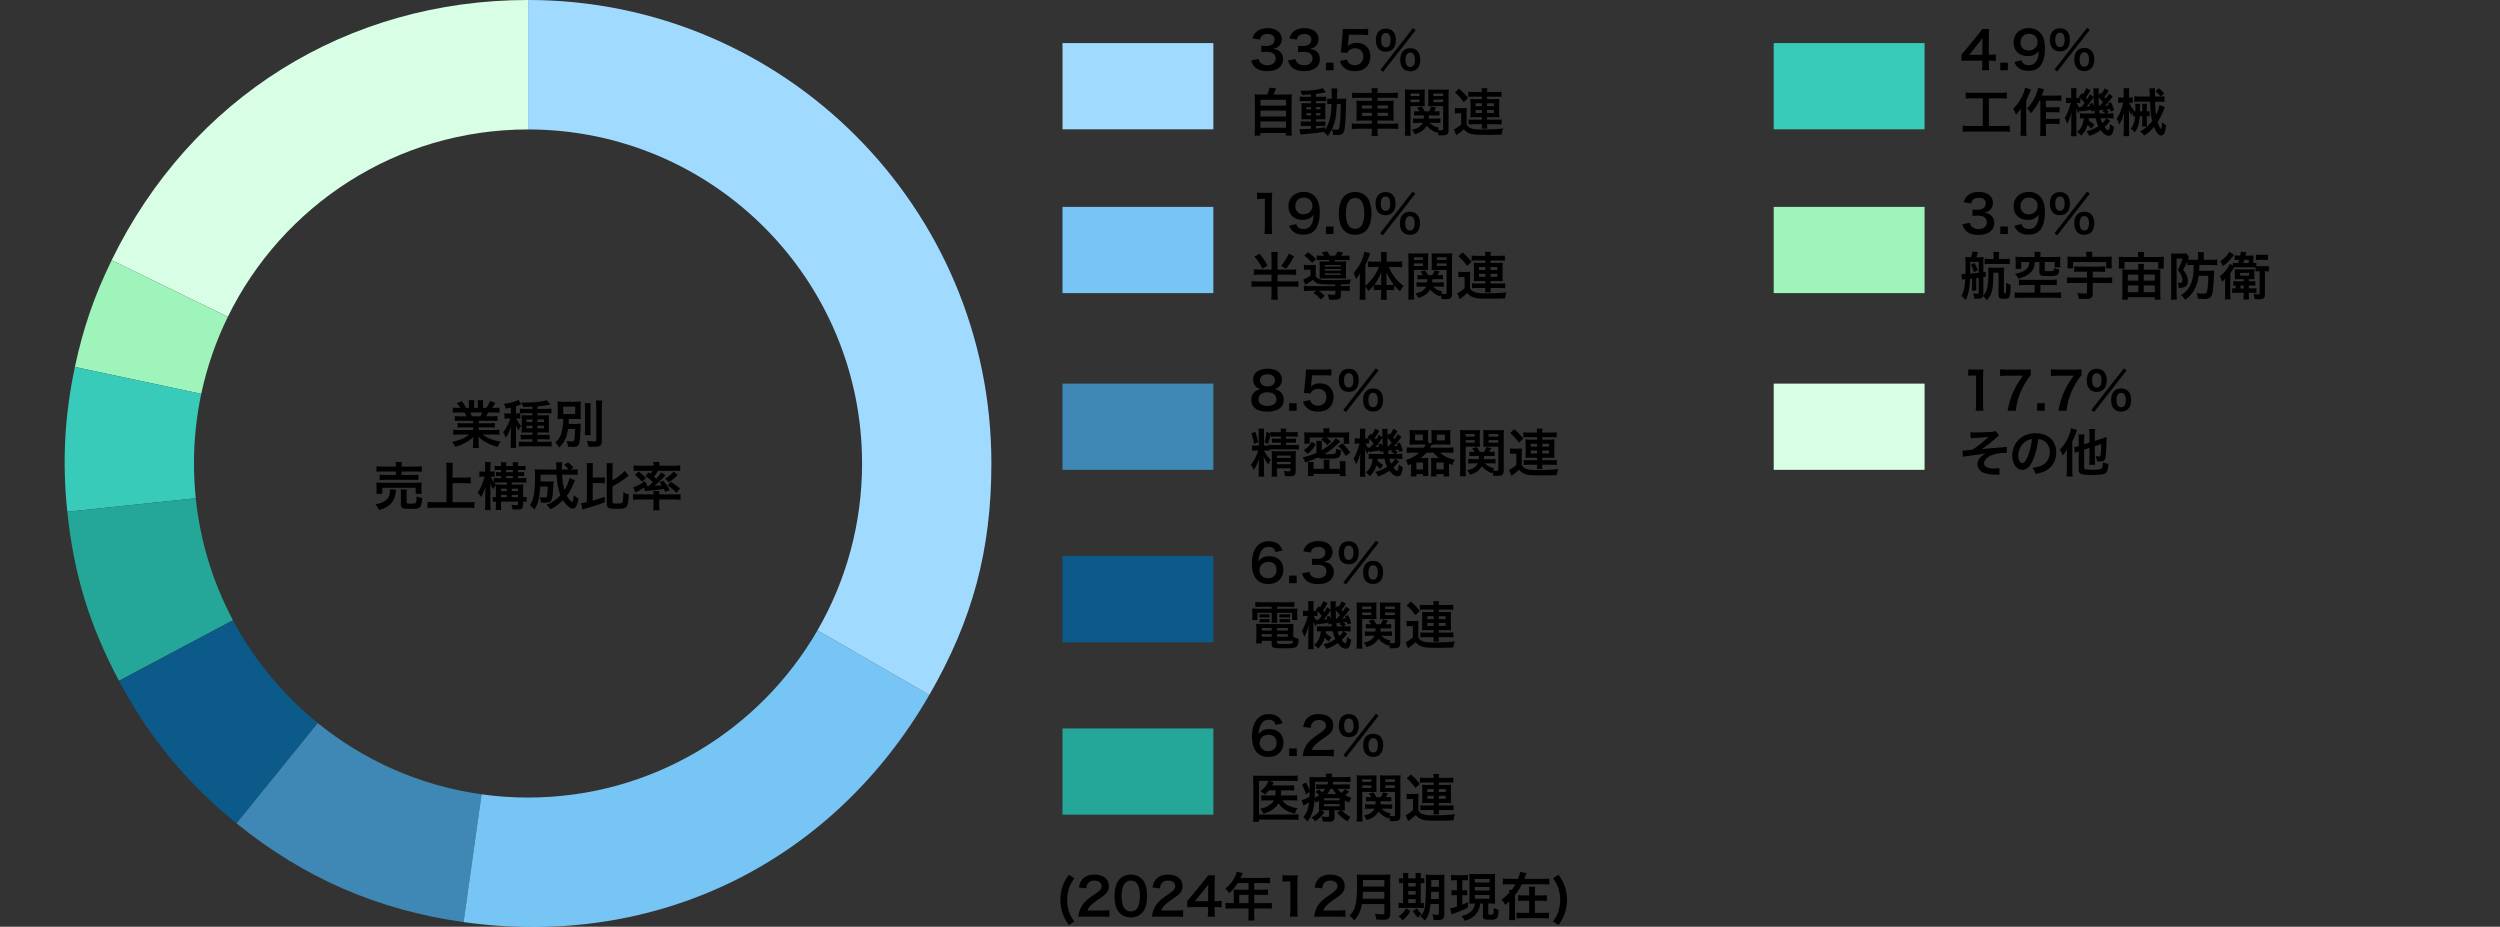 <?xml version="1.0" encoding="UTF-8"?>
<svg id="_レイヤー_1" data-name="レイヤー_1" xmlns="http://www.w3.org/2000/svg" width="1160" height="430" version="1.1" viewBox="0 0 1160 430">
  <rect x="0" y="0" width="1160" height="430" fill="#333333" stroke="none"/>
  <!-- Generator: Adobe Illustrator 29.5.0, SVG Export Plug-In . SVG Version: 2.1.0 Build 137)  -->
  <defs>
    <style>
      .st0 {
        fill: #39cbba;
      }

      .st1 {
        isolation: isolate;
      }

      .st2 {
        fill: #d8ffe5;
      }

      .st3 {
        fill: #9ff4bc;
      }

      .st4 {
        fill: #76c5f5;
      }

      .st5 {
        fill: #24a798;
      }

      .st6 {
        fill: #a0dbff;
      }

      .st7 {
        fill: #3f88b5;
      }

      .st8 {
        fill: #0b5a89;
      }
    </style>
  </defs>
  <g class="st1">
    <path d="M213.521,195.235c-1.104,0-1.729.023-2.472.12v-2.28c.672.071,1.296.096,2.472.096h2.904c-.36-.769-.624-1.32-.888-1.776h-2.592c-1.176,0-2.088.048-2.856.12v-2.4c.744.097,1.512.145,2.736.145h.768c-.456-.841-.744-1.225-1.632-2.232l2.4-.912c.816,1.128,1.152,1.704,1.848,3.145h1.368v-1.704c0-.721-.048-1.393-.12-1.872h2.616c-.048.432-.072.96-.072,1.775v1.801h1.704v-1.801c0-.768-.024-1.319-.072-1.775h2.617c-.072.456-.12,1.104-.12,1.872v1.704h1.512c.84-1.2,1.296-2.04,1.728-3.217l2.472.912c-.576.96-.96,1.561-1.488,2.305h.672c1.248,0,1.992-.048,2.712-.145v2.4c-.744-.072-1.68-.12-2.856-.12h-2.4c-.456.96-.552,1.176-.888,1.776h2.784c1.176,0,1.776-.024,2.472-.096v2.28c-.744-.097-1.344-.12-2.472-.12h-6.264v1.151h5.016c1.08,0,1.8-.023,2.472-.12v2.161c-.672-.097-1.416-.12-2.472-.12h-5.016v1.2h6.696c1.368,0,2.208-.049,2.904-.145v2.4c-.888-.096-1.776-.145-2.88-.145h-4.824c.816.696,1.896,1.345,3.264,1.921,1.536.647,2.784.983,4.993,1.368-.672.912-.96,1.439-1.368,2.448-4.032-1.104-6.745-2.568-8.905-4.753.072.912.072,1.128.072,1.704v1.176c0,1.009.048,1.753.168,2.425h-2.832c.096-.696.144-1.488.144-2.448v-1.152c0-.552,0-.647.072-1.632-1.128,1.152-2.016,1.848-3.456,2.64-1.536.841-3,1.465-4.896,2.017-.384-.84-.84-1.561-1.464-2.304,3.504-.744,5.929-1.801,7.849-3.409h-4.464c-1.128,0-1.992.049-2.904.145v-2.4c.768.096,1.584.145,2.88.145h6.361v-1.2h-4.752c-1.056,0-1.776.023-2.448.12v-2.161c.672.097,1.368.12,2.448.12h4.752v-1.151h-6ZM222.93,193.171c.36-.696.552-1.128.792-1.776h-5.473c.336.72.48,1.08.72,1.776h3.96Z"/>
    <path d="M241.434,194.251c-.48-.072-.888-.096-1.536-.096h-.36c.84,1.728,1.32,2.448,2.256,3.408-.528.72-.864,1.392-1.128,2.231-.552-.84-.888-1.439-1.368-2.616.048.624.072.744.072,1.417,0,.191.024.456.024.768,0,.384.024.696.024.888v4.705c0,1.344.024,2.04.12,2.856h-2.64c.096-.889.144-1.681.144-2.833v-3.792q.024-1.152.048-1.776c0-.576.024-.864.072-1.512-.552,1.896-1.32,3.504-2.496,5.208-.336-1.032-.696-1.728-1.224-2.496,1.032-1.32,1.632-2.328,2.376-3.937.432-.936.792-1.872.984-2.52h-1.008c-.648,0-1.176.023-1.728.119v-2.544c.576.097,1.104.12,1.776.12h1.2v-2.712c-.696.168-1.128.24-2.304.456-.288-.912-.48-1.416-.912-2.232,2.04-.192,4.128-.672,5.88-1.393.432-.191.624-.287.888-.456l1.296,2.112c-.168.049-.672.24-1.296.48-.24.096-.432.168-1.176.408v3.336h.504c.552,0,.888-.023,1.296-.048v-2.208c.576.096,1.296.12,2.232.12h3.601v-1.009c-1.296.072-2.16.097-4.296.12-.24-.84-.504-1.392-.888-2.04.912.024,1.608.024,1.92.024,3.889,0,8.353-.504,9.937-1.128l1.584,2.063q-.168.024-.72.145c-1.248.264-3.096.504-5.208.672v1.152h4.08c.96,0,1.752-.048,2.4-.145v2.257c-.624-.072-1.296-.097-2.232-.097h-4.249v.984h3.072c1.152,0,1.68-.024,2.304-.072-.072.576-.072.96-.072,2.017v3.84c0,1.152,0,1.608.072,2.232-.624-.048-1.056-.072-2.064-.072h-3.312v1.128h3.264c1.224,0,1.776-.023,2.376-.119v2.256c-.792-.072-1.512-.096-2.376-.096h-3.264v1.176h3.984c1.056,0,1.968-.048,2.592-.12v2.328c-.696-.096-1.512-.144-2.712-.144h-9.865c-1.176,0-2.04.048-2.665.144v-2.304c.552.048,1.488.096,2.617.096h3.72v-1.176h-3.121c-1.104,0-1.656.023-2.352.071v-2.208c.648.072,1.152.096,2.376.096h3.096v-1.128h-3c-1.032,0-1.512.024-2.04.072.048-.624.072-1.152.072-2.28v-3.744c0-1.08-.024-1.513-.072-2.064.6.048,1.128.072,2.232.072h2.809v-.984h-3.552c-.744,0-1.561.024-2.064.048v2.473ZM244.314,194.635v1.177h2.736v-1.177h-2.736ZM244.314,197.539v1.176h2.736v-1.176h-2.736ZM252.403,195.812v-1.177h-3.024v1.177h3.024ZM252.403,198.715v-1.176h-3.024v1.176h3.024Z"/>
    <path d="M263.585,199.003c-.336,2.185-.696,3.48-1.368,4.896-.744,1.513-1.464,2.496-2.784,3.769-.624-1.152-.912-1.512-1.8-2.353,1.944-1.68,2.784-3.312,3.312-6.312.264-1.512.36-2.664.408-4.632-1.417,0-1.896.023-2.665.096.072-.84.096-1.392.096-2.616v-2.904c0-1.224-.024-1.728-.096-2.64.744.096,1.608.119,3,.119h4.848c1.536,0,2.28-.023,2.953-.119-.072.84-.096,1.368-.096,2.544v3.12c0,1.464.024,1.944.096,2.496-.792-.072-1.656-.096-3.024-.096h-2.521c-.024,1.296-.048,1.416-.096,2.328h3.312c.984,0,1.632-.024,2.28-.12-.048.48-.048.72-.072,1.68,0,3.337-.24,6.289-.6,7.441-.408,1.296-1.056,1.656-3.12,1.656-.528,0-1.08-.024-2.136-.12-.072-1.08-.24-1.776-.6-2.641,1.128.168,1.8.24,2.52.24.672,0,.936-.168,1.032-.648.216-1.008.336-2.688.36-5.185h-3.24ZM261.329,192.114h5.569v-3.432h-5.569v3.432ZM274.123,187.05c-.12.793-.144,1.513-.144,2.929v9.073c0,1.536.024,2.136.12,2.855h-2.76c.096-.695.12-1.2.12-2.808v-9.121c0-1.368-.048-2.185-.144-2.929h2.809ZM279.403,185.826c-.12.96-.168,1.896-.168,3.265v15.337c0,2.424-.672,2.904-4.176,2.904-.528,0-.864-.024-1.992-.072-.192-1.056-.408-1.776-.816-2.688,1.392.168,2.568.239,3.264.239.912,0,1.152-.144,1.152-.72v-15.001c0-1.152-.048-2.209-.168-3.265h2.904Z"/>
    <path d="M183.774,227.228c-.072.287-.096.455-.144,1.031-.216,2.28-1.032,4.177-2.328,5.497-.744.744-1.8,1.464-2.833,1.968-.648.312-1.248.528-2.592.912-.528-1.152-.912-1.728-1.728-2.664,1.488-.216,2.256-.408,3.289-.888,1.68-.769,2.64-1.704,3.096-2.977.216-.648.384-1.584.384-2.256,0-.217-.024-.505-.072-.769l2.928.145ZM174.605,229.123c.096-.552.12-1.08.12-1.728v-1.704c0-.744-.024-1.225-.096-1.776.744.071,1.392.096,2.568.096h15.865c1.152,0,1.752-.024,2.592-.096-.072.504-.096.912-.096,1.704v1.752c0,.72.024,1.224.12,1.752h-2.808v-2.784h-15.505v2.784h-2.76ZM183.678,216.21c0-.864-.024-1.271-.12-1.848h2.929c-.12.479-.144.96-.144,1.848v.288h6.48c1.32,0,2.256-.048,2.88-.144v2.544c-.744-.072-1.561-.12-2.809-.12h-6.552v1.584h5.352c1.224,0,1.824-.023,2.448-.12v2.473c-.672-.072-1.248-.096-2.448-.096h-13.129c-1.128,0-1.728.023-2.424.096v-2.473c.624.097,1.224.12,2.424.12h5.112v-1.584h-6.168c-1.272,0-2.016.024-2.832.12v-2.544c.624.096,1.56.144,2.904.144h6.096v-.288ZM188.67,232.964c0,.624.216.72,1.848.72,1.68,0,2.208-.096,2.424-.408.216-.312.312-.96.432-2.976.816.407,1.536.647,2.568.815-.192,2.425-.552,3.721-1.2,4.32-.552.528-1.68.696-4.44.696-3.648,0-4.296-.312-4.296-2.064v-4.92c0-.984-.024-1.488-.096-1.992h2.88c-.096.552-.12.983-.12,1.872v3.937Z"/>
    <path d="M209.982,233.012h6.913c1.272,0,2.353-.048,3.24-.145v2.881c-1.008-.12-1.992-.168-3.192-.168h-15.242c-1.128,0-2.232.048-3.312.168v-2.881c.936.097,1.944.145,3.312.145h5.473v-15.506c0-1.056-.048-1.775-.168-2.76h3.144c-.12.888-.168,1.68-.168,2.76v4.104h5.641c1.056,0,1.92-.048,2.784-.144v2.856c-.864-.097-1.776-.145-2.784-.145h-5.641v8.833Z"/>
    <path d="M230.094,226.987c0-.696-.024-1.152-.048-1.704-.576.576-.72.768-1.248,1.656-.6-.792-.937-1.44-1.393-2.593.072.816.12,1.872.12,3.456v5.929c0,1.248.048,2.16.144,2.929h-2.688c.12-.744.168-1.752.168-2.929v-4.632c0-.912.072-2.16.192-3.312-.864,2.544-1.224,3.36-2.112,4.849-.408-.792-.72-1.177-1.56-2.041,1.416-2.088,2.544-4.704,3.168-7.416h-.792c-.744,0-1.2.023-1.608.096v-2.544c.432.072.84.096,1.608.096h1.08v-1.944c0-1.248-.048-1.896-.144-2.496h2.664c-.096.672-.12,1.32-.12,2.473v1.968h.552c.624,0,.96-.023,1.416-.096v2.544c-.432-.072-.816-.096-1.368-.096h-.384c.336.864.768,1.68,1.392,2.616v-2.04c.552.096,1.128.12,2.088.12h1.296v-1.009h-.576c-.84,0-1.368.024-1.848.072v-1.944c.576.072,1.08.097,1.848.097h.576v-1.032h-.984c-.816,0-1.392.023-2.016.096v-2.04c.624.096,1.152.12,1.992.12h1.008c0-.96-.024-1.248-.12-1.729h2.616c-.12.433-.144.769-.144,1.729h3.096c0-1.057-.024-1.296-.144-1.729h2.64c-.12.504-.144.912-.144,1.729h1.56c.792,0,1.32-.024,1.992-.12v2.064c-.576-.097-1.056-.12-1.992-.12h-1.56v1.032h1.056c.648,0,1.32-.049,1.824-.097v1.969c-.504-.072-.912-.097-1.824-.097h-1.056v1.009h1.704c.936,0,1.512-.024,2.208-.145v2.256c-.72-.096-1.224-.119-2.232-.119h-4.536v.983h3.12c1.008,0,1.68-.023,2.232-.096-.072.624-.096,1.248-.096,2.376v3.576c.792,0,1.104-.023,1.608-.12v2.257c-.528-.072-.888-.097-1.608-.097v1.417c0,1.896-.504,2.256-3.096,2.256-.456,0-1.152-.024-1.848-.048-.072-.912-.192-1.44-.456-2.137.912.12,1.56.168,2.064.168.816,0,.984-.096.984-.552v-1.104h-7.897v.961c0,1.632.024,2.136.096,2.952h-2.592c.096-.889.12-1.488.12-2.952v-.961c-.624,0-.984.024-1.44.097v-2.232c.408.072.792.096,1.44.096v-3.72ZM232.278,224.851h2.904v-.983h-3.84c-.864,0-1.512.023-2.112.096.264.336.36.432.768.816.696.048,1.224.071,2.28.071ZM235.182,227.852v-1.104h-2.712v1.104h2.712ZM235.182,230.707v-1.104h-2.712v1.104h2.712ZM237.966,219.091v-1.032h-3.096v1.032h3.096ZM237.966,221.875v-1.009h-3.096v1.009h3.096ZM240.367,227.852v-1.104h-2.904v1.104h2.904ZM240.367,230.707v-1.104h-2.904v1.104h2.904Z"/>
    <path d="M266.767,222.787q-.144.359-.528,1.271c-1.056,2.593-2.016,4.345-3.24,6.001.456.84.936,1.512,1.44,2.063.408.433.936.864,1.08.864.096,0,.192-.144.312-.456q.168-.552.456-2.808c.816.815,1.128,1.056,2.16,1.607-.552,3.24-1.392,4.657-2.712,4.657-1.224,0-3.121-1.608-4.513-3.865-1.8,1.776-3.672,3.145-5.808,4.201-.744-1.104-1.008-1.393-1.824-2.089,2.52-1.032,4.632-2.472,6.457-4.416-1.008-2.473-1.536-5.353-1.8-9.577h-7.44q-.024,2.305-.048,3.169h4.417c.84,0,1.2-.024,1.704-.097-.048.433-.096,1.104-.144,2.04-.24,4.32-.384,5.593-.792,6.601-.384.961-1.248,1.32-3.096,1.32-.672,0-1.056-.023-1.824-.072-.12-1.031-.264-1.607-.624-2.544,1.272.168,1.632.192,2.328.192.744,0,.96-.145,1.08-.744.192-.84.312-2.4.36-4.345h-3.504c-.168,2.736-.384,4.393-.744,6.024-.432,1.921-.912,3.001-1.968,4.681-.744-.96-1.224-1.416-2.088-2.04.84-1.296,1.344-2.424,1.656-3.792.48-2.017.72-5.209.72-9.481,0-1.848-.024-2.448-.144-3.408.864.072,1.848.12,3.096.12h6.96c-.024-.192-.024-.816-.072-1.872-.024-.888-.024-.984-.12-1.512h2.856c-.072.504-.12,1.487-.12,2.279v1.104h3.168c-.672-.888-1.128-1.392-2.112-2.208l1.848-1.176c1.104.936,1.512,1.344,2.424,2.52l-1.249.864h.72c1.272,0,1.92-.024,2.544-.144v2.64c-.792-.072-1.704-.12-2.928-.12h-4.32c.216,3.145.552,5.353,1.104,7.177,1.2-1.944,2.016-3.937,2.304-5.616l2.568.984Z"/>
    <path d="M275.021,232.292c2.256-.648,3.432-1.032,5.568-1.776l.024,2.544c-1.872.72-3.096,1.152-6,2.064q-.792.24-2.544.72-.312.096-.504.145c-.576.168-1.008.312-1.32.456l-.576-2.977c.864-.072,1.44-.168,2.64-.456v-15.434c0-1.248-.048-1.896-.144-2.688h3c-.12.769-.144,1.393-.144,2.688v4.009h3.312c1.152,0,1.656-.024,2.304-.145v2.832c-.624-.119-1.176-.144-2.304-.144h-3.312v8.161ZM284.19,233.012c0,.528.312.624,2.04.624,1.68,0,2.256-.096,2.496-.433.336-.456.48-1.848.504-4.824.96.528,1.512.769,2.544,1.057-.168,3.576-.432,4.944-1.128,5.712-.672.744-1.704.96-4.561.96-2.256,0-3.048-.096-3.672-.432-.648-.336-.888-.912-.888-1.992v-16.058c0-1.344-.048-1.992-.144-2.712h2.953c-.12.792-.144,1.416-.144,2.712v5.232c2.784-1.607,4.632-3.048,5.64-4.393l1.873,2.209q-.36.264-.864.672c-1.944,1.56-4.008,2.904-6.648,4.32v7.345Z"/>
    <path d="M296.549,231.764c-1.08,0-1.752.023-2.808.144v-2.64c.6.096,1.56.144,2.568.144h6.913v-.191c0-.601-.024-1.081-.096-1.417h2.856c-.072.36-.096.841-.096,1.417v.191h7.417c.984,0,1.776-.048,2.472-.144v2.64c-.816-.096-1.752-.144-2.808-.144h-7.081v2.664c0,.937.048,1.561.168,2.328h-3c.12-.792.168-1.44.168-2.328v-2.664h-6.672ZM300.99,219.139c.432.312.552.408.912.695.432-.575.6-.84.888-1.392h-6.288c-1.032,0-1.705.023-2.473.12v-2.616c.792.096,1.584.144,2.833.144h6.409v-.24c0-.575-.048-1.008-.144-1.512h2.928c-.096.528-.144.912-.144,1.488v.264h6.84c1.272,0,2.088-.048,2.856-.144v2.616c-.768-.097-1.44-.12-2.496-.12h-7.705c-.696,1.152-1.128,1.752-1.944,2.736.48.432.576.552.984.984,1.056-1.152,1.488-1.705,2.4-2.977l1.92,1.271c-1.44,1.729-2.832,3.097-5.016,4.945,1.752-.072,2.232-.097,3.336-.24-.336-.504-.504-.744-1.032-1.416l1.752-.744c1.32,1.656,1.488,1.872,2.952,4.393l-2.064.84c-.312-.721-.432-.96-.624-1.368-2.376.384-3.888.552-7.753.864-.552.023-.96.071-1.176.096l-.24-1.656c-1.176.84-2.136,1.393-4.104,2.376l-.96-2.496c1.872-.504,3.72-1.488,5.305-2.832l1.2,1.872-.576.456h.264c.048,0,.696-.024.864-.024.888-.743,1.272-1.08,1.992-1.775-.984-1.08-2.04-1.992-3.456-2.952l1.56-1.656ZM296.357,218.778c1.368,1.056,2.304,1.872,3.336,3l-1.8,1.776c-1.152-1.392-1.873-2.088-3.36-3.192l1.824-1.584ZM314.503,220.387c-1.344,1.344-2.521,2.304-4.201,3.456l-1.656-1.752c1.776-1.152,2.712-1.944,3.96-3.312l1.896,1.608ZM311.263,223.603c1.968,1.2,2.496,1.584,4.272,3.049l-1.704,1.992c-1.32-1.393-2.4-2.305-4.032-3.385l1.464-1.656Z"/>
  </g>
  <g class="st1">
    <path d="M583.986,27.377c.312,1.104.528,1.488,1.128,1.969.792.624,1.753.936,2.904.936,2.376,0,3.889-1.224,3.889-3.12,0-1.104-.48-2.016-1.344-2.52-.576-.337-1.705-.576-2.761-.576s-1.752.023-2.568.12v-2.977c.769.096,1.296.12,2.328.12,2.4,0,3.816-1.104,3.816-2.952,0-1.656-1.128-2.593-3.168-2.593-1.176,0-2.04.265-2.616.744-.48.456-.72.864-1.008,1.849l-3.433-.576c.6-1.776,1.152-2.616,2.28-3.433,1.224-.888,2.784-1.32,4.704-1.32,4.009,0,6.601,2.017,6.601,5.137,0,1.44-.624,2.761-1.656,3.528-.527.408-1.056.601-2.328.937,1.704.264,2.593.672,3.433,1.607.792.889,1.152,1.896,1.152,3.312,0,1.296-.553,2.616-1.44,3.505-1.32,1.271-3.336,1.943-5.904,1.943-2.809,0-4.729-.72-6.097-2.28-.601-.672-.913-1.296-1.345-2.688l3.433-.673Z"/>
    <path d="M601.074,27.377c.312,1.104.528,1.488,1.128,1.969.792.624,1.753.936,2.904.936,2.376,0,3.889-1.224,3.889-3.12,0-1.104-.48-2.016-1.344-2.52-.576-.337-1.705-.576-2.761-.576s-1.752.023-2.568.12v-2.977c.769.096,1.296.12,2.328.12,2.4,0,3.816-1.104,3.816-2.952,0-1.656-1.128-2.593-3.168-2.593-1.176,0-2.04.265-2.616.744-.48.456-.72.864-1.008,1.849l-3.433-.576c.6-1.776,1.152-2.616,2.28-3.433,1.224-.888,2.784-1.32,4.704-1.32,4.009,0,6.601,2.017,6.601,5.137,0,1.44-.624,2.761-1.656,3.528-.527.408-1.056.601-2.328.937,1.704.264,2.593.672,3.433,1.607.792.889,1.152,1.896,1.152,3.312,0,1.296-.553,2.616-1.44,3.505-1.32,1.271-3.336,1.943-5.904,1.943-2.809,0-4.729-.72-6.097-2.28-.601-.672-.912-1.296-1.345-2.688l3.433-.673Z"/>
    <path d="M615.234,32.586v-3.504h3.504v3.504h-3.504Z"/>
    <path d="M624.954,27.617c.216.696.384,1.009.72,1.393.672.815,1.68,1.224,2.952,1.224,2.376,0,3.937-1.584,3.937-3.96,0-2.353-1.488-3.864-3.769-3.864-1.176,0-2.232.384-2.977,1.104-.336.336-.504.553-.72,1.08l-3-.288c.24-1.704.264-1.823.312-2.496l.553-5.952c.023-.432.071-1.248.096-2.448.72.048,1.272.072,2.544.072h5.904c1.656,0,2.257-.024,3.337-.192v3.024c-1.057-.144-1.992-.192-3.312-.192h-5.641l-.384,4.201c-.024.191-.072.527-.145,1.008,1.177-1.008,2.448-1.464,4.104-1.464,1.944,0,3.505.575,4.681,1.8,1.176,1.152,1.704,2.592,1.704,4.513,0,4.224-2.76,6.84-7.225,6.84-2.376,0-4.152-.672-5.473-2.088-.647-.696-.983-1.272-1.512-2.616l3.312-.696Z"/>
    <path d="M639.785,22.769c-.912-.888-1.392-2.352-1.392-4.152,0-3.359,1.728-5.352,4.656-5.352,1.32,0,2.448.432,3.24,1.224.912.888,1.393,2.328,1.393,4.128,0,1.824-.48,3.265-1.393,4.152-.816.816-1.92,1.225-3.24,1.225-1.344,0-2.448-.408-3.265-1.225ZM655.627,13.024l1.248.96-15.121,19.346-1.225-.96,15.098-19.346ZM640.865,18.568c0,2.208.769,3.408,2.185,3.408,1.392,0,2.185-1.2,2.185-3.36,0-.863-.168-1.728-.433-2.231-.408-.744-.96-1.08-1.752-1.08-1.393,0-2.185,1.176-2.185,3.264ZM651.091,31.866c-.912-.889-1.393-2.328-1.393-4.152,0-1.801.48-3.217,1.393-4.129.815-.792,1.943-1.224,3.264-1.224s2.448.432,3.24,1.224c.912.889,1.393,2.328,1.393,4.129,0,1.824-.48,3.264-1.393,4.152-.815.815-1.92,1.224-3.24,1.224-1.344,0-2.448-.408-3.264-1.224ZM652.818,25.169c-.432.601-.647,1.416-.647,2.496,0,2.209.768,3.409,2.184,3.409,1.44,0,2.185-1.2,2.185-3.528,0-.961-.24-1.824-.648-2.4-.408-.528-.84-.744-1.536-.744s-1.151.216-1.536.768Z"/>
    <path d="M587.995,43.864c.527-1.057.864-2.064,1.104-3.168l3.024.288c-.432,1.151-.792,1.968-1.224,2.88h5.568c1.392,0,2.064-.024,2.952-.12-.096.816-.12,1.464-.12,2.952v13.441c0,1.416.024,2.016.145,2.784h-2.761v-1.225h-11.857v1.225h-2.712c.096-.601.145-1.656.145-2.784v-13.441c0-1.44-.024-2.112-.12-2.952.864.096,1.536.12,2.928.12h2.929ZM584.851,49.024h11.857v-2.712h-11.857v2.712ZM584.851,54.065h11.857v-2.736h-11.857v2.736ZM584.851,59.273h11.857v-2.904h-11.857v2.904Z"/>
    <path d="M608.274,43.792c-1.656.145-2.328.192-4.128.288-.192-.672-.384-1.104-.84-1.92,4.704-.024,8.832-.528,10.465-1.296l1.439,1.968c-.216.024-1.008.145-1.319.216-.889.168-2.089.36-3.289.528v1.344h2.496c1.129,0,1.681-.023,2.232-.12v2.185c-.359-.072-.672-.096-1.728-.096h-3.001v1.032h2.377c1.08,0,1.512-.024,2.016-.072-.048.504-.072.888-.072,2.112v3.24c.024,1.152.049,1.872.072,2.184-.552-.048-1.032-.048-2.16-.048h-2.232v1.057h2.112c1.2,0,1.704-.024,2.257-.097v2.257c-.433-.097-.769-.12-1.681-.12h-2.688v1.176c1.248-.12,2.064-.216,4.32-.528v1.032c1.032-1.536,1.824-3.48,2.28-5.521.36-1.752.504-3.24.624-6.336-.983,0-1.368.023-1.992.096v-2.592c.48.071.889.096,1.704.096h.36c.024-.601.024-1.008.024-1.752,0-1.992-.024-2.377-.145-3.049h2.761q-.12.648-.192,4.801h2.088c1.032,0,1.608-.024,2.257-.096-.097.863-.097,1.056-.168,4.512-.12,6.192-.433,9.577-1.032,10.969-.433,1.057-1.2,1.417-3.001,1.417-.384,0-1.56-.049-1.92-.072-.048-1.057-.168-1.561-.552-2.593-.576,1.225-.96,1.849-1.92,3.145-.504-.744-1.08-1.32-1.896-1.896-3.288.48-5.04.673-9.433,1.009-.456.048-.816.096-1.393.191l-.432-2.567c.504.048.72.048,1.248.048,1.08,0,1.536-.024,4.08-.168v-1.32h-2.472c-.769,0-1.584.023-2.232.096v-2.256c.672.096,1.176.12,2.256.12h2.448v-1.057h-2.088c-1.08,0-1.656.024-2.328.072.048-.6.072-1.104.072-2.28v-3.097c0-1.128-.024-1.584-.072-2.184.672.048,1.296.072,2.353.072h2.063v-1.032h-2.928c-1.009,0-1.561.023-2.232.12v-2.209c.648.097,1.248.12,2.232.12h2.928v-1.128ZM606.187,49.721v1.008h2.088v-1.008h-2.088ZM606.187,52.48v1.057h2.088v-1.057h-2.088ZM610.603,50.729h2.089v-1.008h-2.089v1.008ZM610.603,53.537h2.089v-1.057h-2.089v1.057ZM620.3,48.257c-.24,5.712-.792,8.496-2.256,11.713,1.224.191,1.584.24,2.111.24,1.08,0,1.248-.288,1.536-2.521.168-1.272.24-2.305.336-4.969q.024-.84.049-2.784c.023-.744.023-.888.048-1.68h-1.824Z"/>
    <path d="M636.547,42.977c0-.793-.048-1.345-.168-2.064h2.952c-.12.72-.168,1.271-.168,2.064v.144h6.648c1.345,0,2.112-.048,2.784-.168v2.568c-.792-.097-1.632-.145-2.712-.145h-6.721v1.416h4.849c1.44,0,1.992-.023,2.664-.119-.072.792-.096,1.176-.096,2.448v4.488c0,1.271.023,1.656.096,2.448-.72-.097-1.272-.12-2.688-.12h-4.824v1.488h6.841c1.344,0,2.088-.049,2.76-.169v2.617c-.768-.097-1.536-.145-2.808-.145h-6.793v.624c0,1.225.048,1.92.168,2.712h-2.952c.12-.863.168-1.487.168-2.712v-.624h-6.48c-1.248,0-2.088.048-2.809.145v-2.617c.696.12,1.465.169,2.761.169h6.528v-1.488h-4.488c-1.393,0-2.017.023-2.712.12.071-.792.096-1.272.096-2.448v-4.465c0-1.176-.024-1.68-.096-2.472.672.096,1.224.119,2.64.119h4.561v-1.416h-6.456c-1.057,0-1.921.048-2.713.145v-2.568c.721.12,1.584.168,2.784.168h6.385v-.144ZM632.011,48.929v1.44h4.536v-1.44h-4.536ZM632.011,52.337v1.464h4.536v-1.464h-4.536ZM644.012,50.369v-1.44h-4.849v1.44h4.849ZM644.012,53.801v-1.464h-4.849v1.464h4.849Z"/>
    <path d="M654.475,60.09c0,1.416.048,2.208.144,2.904h-2.808c.096-.721.144-1.488.144-2.977v-15.817c0-1.248-.023-1.92-.096-2.688.672.072,1.271.097,2.448.097h4.344c1.249,0,1.801-.024,2.448-.097-.048.672-.071,1.296-.071,2.232v3.408c0,1.08.023,1.632.071,2.16-.647-.048-1.344-.072-2.231-.072h-4.393v10.85ZM654.475,44.584h4.2v-1.176h-4.2v1.176ZM654.475,47.393h4.2v-1.176h-4.2v1.176ZM663.403,56.993c1.152,1.2,2.208,1.752,4.272,2.305-.265.456-.336.576-.528,1.008.864.12,1.2.144,1.729.144.6,0,.744-.12.744-.647v-10.562h-4.729c-.84,0-1.584.024-2.208.072.048-.6.071-1.104.071-2.16v-3.408c0-.912-.023-1.536-.071-2.232.672.072,1.224.097,2.448.097h4.656c1.176,0,1.8-.024,2.472-.097-.096.864-.12,1.513-.12,2.664v15.938c0,2.257-.552,2.688-3.408,2.688-.479,0-.768,0-1.392-.024-.097-.863-.168-1.296-.408-1.968-.12.312-.145.432-.264.792-1.849-.672-3.457-1.8-4.705-3.264-1.056,1.92-2.568,3.023-5.424,3.96-.408-.912-.744-1.416-1.345-2.088,1.633-.408,2.353-.696,3.097-1.152.84-.552,1.488-1.248,1.848-2.064h-2.352c-.841,0-1.465.024-2.089.12v-2.208c.528.096,1.032.12,1.921.12h2.976c.048-.528.048-.744.072-1.465h-2.784c-.769,0-1.248.024-1.729.097v-2.089c.504.072.889.097,1.681.097h.815c-.359-.601-.552-.889-1.176-1.656l2.208-.552c.601.863.937,1.392,1.368,2.208h1.969c.456-.744.624-1.08,1.056-2.208l2.328.456c-.359.695-.552,1.031-1.008,1.752h.816c.792,0,1.224-.024,1.728-.097v2.089c-.432-.072-.96-.097-1.704-.097h-3.216c-.024.528-.048.961-.097,1.465h3.505c.912,0,1.392-.024,1.92-.12v2.208c-.576-.096-1.08-.12-1.944-.12h-3ZM665.132,44.584h4.488v-1.176h-4.488v1.176ZM665.132,47.393h4.488v-1.176h-4.488v1.176Z"/>
    <path d="M675.066,50.057c.624.096,1.008.12,1.92.12h1.8c.696,0,1.225-.024,1.824-.12-.071.744-.096,1.32-.096,2.616v5.137c.384.647.648.936,1.104,1.248,1.176.768,2.567,1.032,5.568,1.032,4.824,0,7.681-.12,10.272-.48-.456,1.296-.504,1.464-.72,2.832-2.017.097-5.497.145-8.353.145-4.152,0-5.497-.168-7.009-.912-.864-.384-1.393-.84-2.112-1.729-1.176,1.08-1.656,1.488-2.809,2.305-.264.216-.479.359-.695.552l-1.177-2.736c.864-.36,2.185-1.248,3.408-2.328v-5.208h-1.319c-.648,0-.984.023-1.608.12v-2.593ZM677.034,41.128c1.656,1.416,2.544,2.353,4.177,4.32l-2.017,1.944c-1.464-1.992-2.256-2.856-4.08-4.488l1.92-1.776ZM683.227,44.849c-1.056,0-1.536.023-1.968.119v-2.376c.696.097,1.44.12,2.712.12h3.625c-.024-.816-.049-1.152-.145-1.8h2.688c-.096.6-.12,1.008-.145,1.8h3.961c1.152,0,2.04-.048,2.736-.12v2.376c-.576-.096-1.2-.119-2.425-.119h-4.272v1.151h3.721c.864,0,1.296-.023,1.992-.096-.072.601-.096,1.032-.096,1.849v4.944c0,.768.023,1.2.096,1.752-.672-.048-1.2-.072-1.992-.072h-3.721v1.152h4.393c1.225,0,1.824-.024,2.4-.096v2.328c-.6-.097-1.225-.12-2.4-.12h-4.393c0,.792.049,1.344.145,2.016h-2.688c.12-.695.145-1.104.168-2.016h-3.816c-.864,0-1.848.023-2.376.096v-2.304c.504.071,1.08.096,2.376.096h3.816v-1.152h-3.408c-.72,0-1.392.024-1.992.072.072-.601.096-1.008.096-1.752v-5.089c0-.72-.023-1.056-.096-1.704.601.072,1.152.096,1.968.096h3.433v-1.151h-4.393ZM684.667,47.921v1.344h2.952v-1.344h-2.952ZM684.667,51.041v1.392h2.952v-1.392h-2.952ZM689.995,49.265h3.192v-1.344h-3.192v1.344ZM689.995,52.433h3.192v-1.392h-3.192v1.392Z"/>
  </g>
  <rect class="st6" x="493" y="20" width="70" height="40"/>
  <g class="st1">
    <path d="M586.698,108.586c.145-.937.192-1.872.192-3.12v-13.226h-1.152c-.888,0-1.584.048-2.472.145v-3.049c.744.12,1.271.145,2.4.145h2.208c1.224,0,1.584-.024,2.448-.12-.145,1.416-.192,2.521-.192,3.96v12.146c0,1.271.048,2.136.192,3.12h-3.625Z"/>
    <path d="M601.435,103.953c.288.696.456,1.009.744,1.32.6.648,1.536.984,2.76.984,1.152,0,2.04-.312,2.713-.984,1.199-1.152,1.752-2.88,1.872-5.712-.456.672-.721.96-1.272,1.368-1.08.743-2.305,1.104-3.889,1.104-3.984,0-6.528-2.448-6.528-6.312,0-2.448,1.08-4.44,3.049-5.641,1.104-.696,2.544-1.056,4.2-1.056,3.072,0,5.592,1.8,6.601,4.729.456,1.296.695,3,.695,4.968,0,3.625-.96,6.793-2.544,8.329-1.271,1.272-2.832,1.824-5.112,1.824-2.017,0-3.433-.433-4.633-1.393-.815-.647-1.271-1.271-1.968-2.664l3.312-.864ZM608.971,95.528c0-2.256-1.656-3.864-4.032-3.864-2.304,0-3.912,1.633-3.912,3.937,0,2.328,1.488,3.841,3.816,3.841,2.353,0,4.128-1.681,4.128-3.913Z"/>
    <path d="M615.234,108.586v-3.504h3.504v3.504h-3.504Z"/>
    <path d="M623.706,107.025c-.721-.72-1.272-1.56-1.585-2.424-.624-1.704-.936-3.576-.936-5.521,0-2.544.576-5.185,1.464-6.648,1.296-2.16,3.456-3.336,6.121-3.336,2.04,0,3.792.672,5.064,1.943.72.721,1.271,1.561,1.584,2.425.624,1.68.936,3.6.936,5.568,0,2.952-.647,5.544-1.776,7.104-1.344,1.872-3.336,2.832-5.832,2.832-2.04,0-3.769-.672-5.04-1.944ZM631.362,105.178c1.08-1.128,1.68-3.36,1.68-6.169,0-2.784-.6-4.968-1.68-6.145-.576-.647-1.536-1.008-2.616-1.008-1.152,0-1.992.384-2.688,1.224-1.056,1.249-1.584,3.217-1.584,5.833,0,2.521.456,4.608,1.225,5.713.743,1.056,1.752,1.56,3.072,1.56,1.056,0,1.992-.36,2.592-1.008Z"/>
    <path d="M639.642,98.625c-.912-.888-1.393-2.353-1.393-4.152,0-3.36,1.729-5.353,4.656-5.353,1.32,0,2.448.432,3.241,1.225.911.888,1.392,2.328,1.392,4.128,0,1.824-.48,3.265-1.392,4.152-.816.816-1.921,1.224-3.241,1.224-1.344,0-2.448-.407-3.264-1.224ZM655.482,88.904l1.248.96-15.121,19.346-1.224-.984,15.097-19.321ZM640.722,94.425c0,2.208.768,3.408,2.184,3.408,1.393,0,2.185-1.2,2.185-3.36,0-.864-.168-1.729-.432-2.232-.408-.744-.96-1.08-1.753-1.08-1.392,0-2.184,1.177-2.184,3.265ZM650.946,107.746c-.912-.889-1.392-2.328-1.392-4.152,0-1.801.479-3.217,1.392-4.129.816-.792,1.944-1.224,3.265-1.224s2.448.432,3.24,1.224c.912.889,1.392,2.328,1.392,4.129,0,1.824-.479,3.264-1.392,4.152-.816.815-1.92,1.224-3.24,1.224-1.345,0-2.448-.408-3.265-1.224ZM652.675,101.049c-.433.601-.648,1.417-.648,2.497,0,2.208.769,3.408,2.185,3.408,1.439,0,2.184-1.2,2.184-3.528,0-.96-.239-1.824-.647-2.4-.408-.528-.84-.744-1.536-.744s-1.152.216-1.536.768Z"/>
    <path d="M598.58,125.097c1.248,0,2.112-.048,2.808-.145v2.641c-.744-.096-1.632-.144-2.808-.144h-5.809v3.144h6.816c1.296,0,2.185-.048,2.856-.144v2.664c-.721-.096-1.608-.144-2.881-.144h-6.792v3.12c0,1.344.048,1.992.168,2.976h-3.12c.096-.624.168-1.728.168-3.023v-3.072h-6.385c-1.248,0-2.185.048-2.88.144v-2.664c.672.096,1.608.144,2.88.144h6.385v-3.144h-5.353c-1.177,0-2.089.048-2.832.144v-2.641c.743.097,1.655.145,2.832.145h5.353v-5.257c0-1.344-.048-2.04-.145-2.952h3.097c-.145.889-.168,1.561-.168,2.929v5.28h5.809ZM584.49,117.776c1.44,1.728,2.568,3.432,3.673,5.496l-2.353,1.344c-1.248-2.376-2.136-3.672-3.769-5.616l2.448-1.224ZM600.476,118.928c-1.704,3.024-2.328,3.984-3.744,5.713l-2.28-1.272c1.513-1.824,2.496-3.408,3.528-5.641l2.496,1.2Z"/>
    <path d="M619.604,131.985q-2.305.048-2.761.048c-4.848,0-6.504-.48-7.608-2.232-.744.648-1.968,1.416-3.576,2.328l-1.008-2.424c.72-.192,2.28-1.008,3.408-1.752v-2.832h-1.393c-.695,0-1.056.023-1.632.096v-2.353c.624.096,1.008.12,1.92.12h1.801c.792,0,1.271-.024,1.824-.096-.072.552-.097,1.008-.097,2.256v2.904c.433.864.912,1.272,1.824,1.584.816.24,2.017.336,4.488.336,4.873,0,7.921-.096,10.105-.288q-.504,1.104-.696,2.209-.72.023-4.032.071v.816h1.296c1.368,0,2.088-.048,2.856-.145v2.425c-.769-.096-1.561-.145-2.904-.145h-1.248v2.16c0,1.633-.721,2.017-3.673,2.017-.527,0-.912,0-1.824-.048-.096-1.032-.264-1.584-.72-2.473,1.032.12,1.896.192,2.688.192s.96-.096.96-.552v-1.297h-7.681c1.08.744,1.8,1.345,2.832,2.328l-1.968,1.729c-1.104-1.32-1.92-2.064-3.337-3.024l1.393-1.032h-2.929c-1.344,0-2.088.049-2.904.145v-2.425c.744.097,1.488.145,2.856.145h11.737v-.792ZM606.883,117.008c1.728,1.225,2.279,1.681,3.744,3.145l-1.752,1.848c-1.225-1.392-2.112-2.208-3.697-3.36l1.705-1.632ZM614.371,118.664c-.36-.624-.672-1.056-1.128-1.584l2.568-.456c.552.744.983,1.464,1.271,2.04h2.353c.552-.744.816-1.2,1.2-1.992l2.64.504c-.504.744-.744,1.08-1.031,1.488h1.512c1.224,0,1.8-.024,2.4-.12v2.208c-.553-.071-1.272-.096-2.4-.096h-4.2c-.168.336-.168.384-.336.672h3.216c1.057,0,1.681-.023,2.185-.072-.072.576-.097,1.032-.097,1.873v4.2c0,.864.024,1.488.097,1.92-.601-.048-.912-.048-1.849-.048h-8.232c-1.08,0-1.632.023-2.256.048.048-.432.071-.864.071-1.776v-4.368c0-.84-.023-1.416-.096-1.849.456.049,1.272.072,2.353.072h1.92c.144-.264.192-.36.36-.672h-3.553c-1.128,0-1.848.024-2.424.096v-2.208c.552.096,1.104.12,2.28.12h1.176ZM614.707,123.633h7.417v-.673h-7.417v.673ZM614.707,125.553h7.417v-.696h-7.417v.696ZM614.707,127.521h7.417v-.672h-7.417v.672Z"/>
    <path d="M633.522,136.306c0,1.248.024,2.04.12,2.784h-2.832c.096-.912.144-1.584.144-2.809v-6.624c0-1.272,0-1.656.048-2.713-.647,1.104-1.104,1.729-1.872,2.568-.312-1.176-.6-1.992-1.056-2.904,2.64-2.88,4.32-6.168,5.04-9.816l2.664.72c-.863,2.473-1.439,3.889-2.256,5.617v9.408c2.616-1.992,4.969-5.208,6.312-8.688h-2.568c-.815,0-1.752.048-2.544.144v-2.688c.744.071,1.681.119,2.616.119h3.504v-2.184c0-.792-.048-1.536-.168-2.256h2.856c-.096.743-.144,1.439-.144,2.279v2.16h4.44c1.056,0,1.992-.048,2.76-.144v2.712c-.815-.096-1.776-.144-2.688-.144h-3.528c.793,1.848,1.44,2.977,2.809,4.824.984,1.368,2.28,2.641,4.08,4.009-.647.744-1.031,1.319-1.656,2.472-1.271-1.176-1.848-1.752-2.688-2.784v2.28c-.504-.072-1.009-.096-1.752-.096h-1.801v1.92c0,.937.048,1.752.168,2.616h-2.856c.12-.888.168-1.729.168-2.616v-1.92h-1.68c-.672,0-1.2.023-1.704.096v-2.256c-.937,1.151-1.32,1.56-2.521,2.616-.527-.912-.815-1.32-1.416-1.969v3.265ZM640.843,129.273c0-1.249,0-1.753.049-2.881-1.08,2.616-1.801,3.912-3.217,5.736.48.048.889.072,1.584.072h1.584v-2.928ZM645.115,132.201c.696,0,1.057-.024,1.608-.072-1.368-1.775-2.376-3.456-3.408-5.809.048,1.345.048,1.921.048,2.881v3h1.752Z"/>
    <path d="M656.059,136.09c0,1.416.048,2.208.144,2.904h-2.808c.096-.721.144-1.488.144-2.977v-15.817c0-1.248-.023-1.92-.096-2.688.672.072,1.271.097,2.448.097h4.344c1.249,0,1.801-.024,2.448-.097-.048.672-.071,1.296-.071,2.232v3.408c0,1.08.023,1.632.071,2.16-.647-.048-1.344-.072-2.231-.072h-4.393v10.85ZM656.059,120.584h4.2v-1.176h-4.2v1.176ZM656.059,123.393h4.2v-1.176h-4.2v1.176ZM664.987,132.993c1.152,1.2,2.208,1.752,4.272,2.305-.265.456-.336.576-.528,1.008.864.12,1.2.144,1.729.144.6,0,.744-.12.744-.647v-10.562h-4.729c-.84,0-1.584.024-2.208.072.048-.6.071-1.104.071-2.16v-3.408c0-.912-.023-1.536-.071-2.232.672.072,1.224.097,2.448.097h4.656c1.176,0,1.8-.024,2.472-.097-.096.864-.12,1.513-.12,2.664v15.938c0,2.257-.552,2.688-3.408,2.688-.479,0-.768,0-1.392-.024-.097-.863-.168-1.296-.408-1.968-.12.312-.145.432-.264.792-1.849-.672-3.457-1.8-4.705-3.264-1.056,1.92-2.568,3.023-5.424,3.96-.408-.912-.744-1.416-1.345-2.088,1.633-.408,2.353-.696,3.097-1.152.84-.552,1.488-1.248,1.848-2.064h-2.352c-.841,0-1.465.024-2.089.12v-2.208c.528.096,1.032.12,1.921.12h2.976c.048-.528.048-.744.072-1.465h-2.784c-.769,0-1.248.024-1.729.097v-2.089c.504.072.889.097,1.681.097h.815c-.359-.601-.552-.889-1.176-1.656l2.208-.552c.601.863.937,1.392,1.368,2.208h1.969c.456-.744.624-1.08,1.056-2.208l2.328.456c-.359.695-.552,1.031-1.008,1.752h.816c.792,0,1.224-.024,1.728-.097v2.089c-.432-.072-.96-.097-1.704-.097h-3.216c-.024.528-.048.961-.097,1.465h3.505c.912,0,1.392-.024,1.92-.12v2.208c-.576-.096-1.08-.12-1.944-.12h-3ZM666.716,120.584h4.488v-1.176h-4.488v1.176ZM666.716,123.393h4.488v-1.176h-4.488v1.176Z"/>
    <path d="M676.65,126.057c.624.096,1.008.12,1.92.12h1.8c.696,0,1.225-.024,1.824-.12-.071.744-.096,1.32-.096,2.616v5.137c.384.647.648.936,1.104,1.248,1.176.768,2.567,1.032,5.568,1.032,4.824,0,7.681-.12,10.272-.48-.456,1.296-.504,1.464-.72,2.832-2.017.097-5.497.145-8.353.145-4.152,0-5.497-.168-7.009-.912-.864-.384-1.393-.84-2.112-1.729-1.176,1.08-1.656,1.488-2.809,2.305-.264.216-.479.359-.695.552l-1.177-2.736c.864-.36,2.185-1.248,3.408-2.328v-5.208h-1.319c-.648,0-.984.023-1.608.12v-2.593ZM678.618,117.128c1.656,1.416,2.544,2.353,4.177,4.32l-2.017,1.944c-1.464-1.992-2.256-2.856-4.08-4.488l1.92-1.776ZM684.811,120.849c-1.056,0-1.536.023-1.968.119v-2.376c.696.097,1.44.12,2.712.12h3.625c-.024-.816-.049-1.152-.145-1.8h2.688c-.096.6-.12,1.008-.145,1.8h3.961c1.152,0,2.04-.048,2.736-.12v2.376c-.576-.096-1.2-.119-2.425-.119h-4.272v1.151h3.721c.864,0,1.296-.023,1.992-.096-.072.601-.096,1.032-.096,1.849v4.944c0,.768.023,1.2.096,1.752-.672-.048-1.2-.072-1.992-.072h-3.721v1.152h4.393c1.225,0,1.824-.024,2.4-.096v2.328c-.6-.097-1.225-.12-2.4-.12h-4.393c0,.792.049,1.344.145,2.016h-2.688c.12-.695.145-1.104.168-2.016h-3.816c-.864,0-1.848.023-2.376.096v-2.304c.504.071,1.08.096,2.376.096h3.816v-1.152h-3.408c-.72,0-1.392.024-1.992.072.072-.601.096-1.008.096-1.752v-5.089c0-.72-.023-1.056-.096-1.704.601.072,1.152.096,1.968.096h3.433v-1.151h-4.393ZM686.251,123.921v1.344h2.952v-1.344h-2.952ZM686.251,127.041v1.392h2.952v-1.392h-2.952ZM691.579,125.265h3.192v-1.344h-3.192v1.344ZM691.579,128.433h3.192v-1.392h-3.192v1.392Z"/>
  </g>
  <rect class="st4" x="493" y="96" width="70" height="40"/>
  <g class="st1">
    <path d="M582.595,179.257c-.744-.768-1.177-1.944-1.177-3.168,0-3.072,2.593-5.017,6.697-5.017,2.904,0,5.04.936,6.072,2.616.408.672.647,1.536.647,2.4,0,2.232-1.271,3.864-3.456,4.488,1.08.144,1.801.456,2.593,1.128,1.128.912,1.68,2.16,1.68,3.744,0,3.576-2.688,5.545-7.608,5.545-2.784,0-4.704-.601-6.072-1.92-.889-.864-1.393-2.161-1.393-3.601,0-1.681.648-3,1.968-3.937.793-.552,1.393-.792,2.377-.96-1.009-.264-1.633-.624-2.328-1.32ZM592.268,185.209c0-1.992-1.561-3.191-4.152-3.191s-4.177,1.224-4.177,3.216c0,1.968,1.536,3.12,4.128,3.12,2.688,0,4.201-1.128,4.201-3.145ZM584.635,176.425c0,1.752,1.344,2.856,3.528,2.856,2.136,0,3.432-1.08,3.432-2.833,0-1.704-1.344-2.784-3.479-2.784-2.112,0-3.48,1.08-3.48,2.761Z"/>
    <path d="M598.146,190.586v-3.504h3.504v3.504h-3.504Z"/>
    <path d="M607.866,185.617c.216.696.384,1.009.72,1.393.672.815,1.68,1.224,2.952,1.224,2.376,0,3.937-1.584,3.937-3.96,0-2.353-1.488-3.864-3.769-3.864-1.176,0-2.232.384-2.977,1.104-.336.336-.504.553-.72,1.08l-3-.288c.24-1.704.264-1.823.312-2.496l.553-5.952c.023-.432.071-1.248.096-2.448.72.048,1.272.072,2.544.072h5.904c1.656,0,2.257-.024,3.337-.192v3.024c-1.057-.144-1.992-.192-3.312-.192h-5.641l-.384,4.201c-.024.191-.072.527-.145,1.008,1.177-1.008,2.448-1.464,4.104-1.464,1.944,0,3.505.575,4.681,1.8,1.176,1.152,1.704,2.592,1.704,4.513,0,4.224-2.76,6.84-7.225,6.84-2.376,0-4.152-.672-5.473-2.088-.647-.696-.983-1.272-1.512-2.616l3.312-.696Z"/>
    <path d="M622.554,180.625c-.912-.888-1.393-2.353-1.393-4.152,0-3.36,1.729-5.353,4.656-5.353,1.32,0,2.448.432,3.241,1.225.911.888,1.392,2.328,1.392,4.128,0,1.824-.48,3.265-1.392,4.152-.816.816-1.921,1.224-3.241,1.224-1.344,0-2.448-.407-3.264-1.224ZM638.395,170.904l1.248.96-15.121,19.346-1.224-.984,15.097-19.321ZM623.634,176.425c0,2.208.768,3.408,2.184,3.408,1.393,0,2.185-1.2,2.185-3.36,0-.864-.168-1.729-.432-2.232-.408-.744-.96-1.08-1.753-1.08-1.392,0-2.184,1.177-2.184,3.265ZM633.858,189.746c-.912-.889-1.392-2.328-1.392-4.152,0-1.801.479-3.217,1.392-4.129.816-.792,1.944-1.224,3.265-1.224s2.448.432,3.24,1.224c.912.889,1.392,2.328,1.392,4.129,0,1.824-.479,3.264-1.392,4.152-.816.815-1.92,1.224-3.24,1.224-1.345,0-2.448-.408-3.265-1.224ZM635.587,183.049c-.433.601-.648,1.417-.648,2.497,0,2.208.769,3.408,2.185,3.408,1.439,0,2.184-1.2,2.184-3.528,0-.96-.239-1.824-.647-2.4-.408-.528-.84-.744-1.536-.744s-1.152.216-1.536.768Z"/>
    <path d="M589.075,209.137c-.576-.072-.937-.096-1.776-.096h-.769c.168.408.337.744.721,1.344.815,1.368,1.296,1.969,2.376,2.977q-.6,1.08-1.032,2.256c-1.056-1.271-1.44-1.896-2.256-3.72.072.792.144,2.063.144,2.904v3.744c0,1.224.048,1.944.145,2.592h-2.688c.096-.672.12-1.416.12-2.592v-2.784c0-.576.072-1.585.191-3.049-.672,2.185-1.487,3.889-2.567,5.353-.288-.816-.865-1.968-1.249-2.448,1.392-1.656,2.665-4.104,3.384-6.576h-1.008c-.889,0-1.368.023-1.849.096v-2.496c.433.072.769.096,1.801.096h1.296v-5.473c0-1.104-.024-1.8-.12-2.399h2.664c-.072.504-.12,1.248-.12,2.376v5.496h.816c.624,0,.816,0,1.488-.048v-.36c.527.12,1.152.145,2.424.145h3.12v-1.08h-2.16c-.96,0-1.368.023-2.016.096v-2.016c.624.071,1.056.096,2.04.096h2.136v-1.008h-2.448c-1.104,0-1.584.023-2.256.12v-1.585c-.48,2.4-.648,3.072-1.248,4.825l-1.681-.744c.505-1.44.769-2.713,1.009-4.825l1.92.721v-.672c.696.096,1.32.144,2.424.144h2.28c0-.72-.023-1.08-.12-1.632h2.641c-.12.576-.144.888-.144,1.632h3c1.128,0,1.728-.023,2.448-.144v2.28c-.672-.097-1.296-.12-2.328-.12h-3.12v1.008h2.616c1.031,0,1.439-.024,1.992-.096v2.016c-.696-.072-1.032-.096-2.041-.096h-2.567v1.08h3.6c1.177,0,1.729-.024,2.376-.145v2.305c-.672-.096-1.248-.12-2.376-.12h-9.097c-.96,0-1.632.024-2.136.096v.528ZM582.475,200.352c.6,1.729.96,3.072,1.32,4.825l-1.873.792c-.407-2.089-.695-3.12-1.32-4.896l1.873-.721ZM592.507,218.401c0,1.177.049,2.017.12,2.736h-2.616c.097-.768.12-1.344.12-2.736v-7.057c0-.912-.023-1.368-.072-2.04.576.048,1.08.072,1.921.072h7.152c1.08,0,1.656-.024,2.16-.096-.072.624-.096,1.319-.096,2.472v6.889c0,.937-.168,1.44-.553,1.8-.479.408-1.008.528-2.496.528-.408,0-.696,0-1.92-.072-.144-1.176-.192-1.368-.552-2.399,1.008.168,1.584.216,2.256.216.744,0,.888-.097.888-.601v-.792h-6.312v1.08ZM598.819,212.449v-1.057h-6.312v1.057h6.312ZM598.819,215.401v-1.08h-6.312v1.08h6.312Z"/>
    <path d="M621.979,204.792q-.336.312-.744.721c-.744.72-2.52,2.256-3.504,3.048-1.08.864-1.849,1.368-3.217,2.16.528.024,1.032.024,1.536.024,3.769,0,3.841-.048,3.889-2.521.864.36,1.32.48,2.328.648-.288,3.792-.552,3.96-6.673,3.96-2.64,0-3.456-.096-4.128-.504-1.536.72-3.576,1.512-5.856,2.256-.456-1.248-.648-1.632-1.152-2.352,2.208-.504,4.225-1.152,6.385-2.089v-3.84c0-.744-.024-1.2-.12-1.752h2.664c-.072.527-.096.96-.096,1.704v2.64c2.76-1.607,5.017-3.504,6.505-5.496l2.184,1.392ZM605.01,208.896c1.921-1.416,2.713-2.256,3.673-3.937l1.872,1.225c-1.176,1.92-1.968,2.832-3.769,4.393l-1.776-1.681ZM614.107,200.256c0-.576-.024-.96-.12-1.512h2.928c-.096.504-.144.912-.144,1.488v.456h6.721c1.2,0,1.775-.024,2.567-.12-.071.527-.096.936-.096,1.656v1.896c0,.816.024,1.296.096,1.801h-2.567v-2.929h-8.089c.864.601,1.416,1.057,2.28,1.824l-1.872,1.704c-1.104-1.296-1.729-1.848-2.809-2.521l1.2-1.008h-6.48v2.88h-2.568c.072-.504.096-.983.096-1.872v-1.8c0-.624-.023-1.056-.096-1.632.888.096,1.392.12,2.592.12h6.361v-.433ZM614.251,215.089c0-.84-.024-1.296-.12-1.775h2.809c-.097.456-.12.912-.12,1.824v2.376h4.92v-1.752c0-.721-.023-1.177-.119-1.776h2.784c-.097.576-.12,1.104-.12,2.016v2.568c0,.96.048,1.681.144,2.353h-2.688v-1.056h-12.289v1.031h-2.64c.096-.695.144-1.392.144-2.352v-2.545c0-.72-.023-1.151-.12-1.655h2.736c-.071.384-.12.911-.12,1.607v1.561h4.801v-2.425ZM624.428,211.561c-1.176-2.04-1.92-3.023-3.504-4.56l1.944-1.297c1.775,1.704,2.111,2.112,3.647,4.272l-2.088,1.584Z"/>
    <path d="M648.476,200.064c-.768,1.271-1.104,1.775-2.04,2.952.288.312.336.384.648.744.504-.696.72-1.057,1.488-2.305l1.752,1.272q-.504.624-1.681,2.16c-.647.815-1.176,1.416-1.92,2.16.72-.048.984-.072,1.729-.145-.145-.384-.216-.527-.433-.936l1.513-.553c.6,1.249.864,1.896,1.416,3.769l-1.681.553c-.12-.528-.168-.696-.264-1.152-.48.072-1.056.144-1.752.216.552.36.6.384,1.248.984l-.912.864h.528c1.439,0,1.872-.024,2.52-.145v2.521c-.72-.097-1.584-.145-2.52-.145h-.816l1.848,1.177c-.936,1.224-1.607,1.968-2.616,2.88.696.96,1.32,1.488,1.681,1.488.432,0,.648-.672.888-2.904.576.6,1.152,1.008,1.824,1.32-.264,1.752-.527,2.688-.983,3.384-.337.528-.816.769-1.561.769-1.2,0-2.305-.792-3.672-2.593-1.729,1.225-3.097,1.944-5.257,2.688-.408-.912-.648-1.32-1.368-2.136,2.16-.528,3.696-1.177,5.521-2.377-.552-1.128-.84-1.992-1.225-3.696h-3.191c-.024.385-.024.48-.072.769.792.888,1.416,1.344,2.664,2.016-.312.433-.456.673-.648,1.057q-.336.6-.504.912c-.792-.48-1.416-1.009-1.992-1.681-.624,2.089-1.416,3.385-2.976,4.993-.673-.769-.961-1.032-1.921-1.729,1.896-1.416,2.881-3.385,3.12-6.337-.888.024-1.319.048-1.8.097v-2.425c.576.072.96.097,1.969.097h4.944c-.097-.696-.12-.889-.168-1.345l-1.345.48c-.048-.408-.072-.553-.096-.816-.624.096-1.032.168-1.681.264-1.848.24-3.096.408-3.432.48l-.097-.744c-.359.696-.504,1.056-.695,1.681-.456-.721-.792-1.368-1.128-2.209.048.672.096,2.089.096,2.929v6.912c0,1.488.023,2.328.12,2.952h-2.616c.096-.672.144-1.704.144-2.952v-4.224c0-1.08.048-1.944.192-3.961-.721,2.521-1.345,4.104-2.089,5.377-.287-1.104-.647-1.969-1.151-2.641.647-1.032,1.032-1.8,1.8-3.816.24-.624.433-1.2.984-3.24h-.576c-.601,0-1.2.048-1.632.096v-2.567c.407.096.768.119,1.632.119h.816v-1.991c0-1.152-.024-1.896-.12-2.521h2.592c-.072.576-.096,1.224-.096,2.496v2.016h.432c.504,0,.937-.023,1.225-.048-.168-.168-.265-.239-.528-.479l1.393-1.656.527.504c.744-1.056,1.152-1.824,1.536-2.856l1.969.984c-.769,1.44-1.225,2.185-2.089,3.36.24.288.336.408.576.744.648-.984.816-1.248,1.248-2.257l1.704,1.152v-1.128c-.023-1.656-.048-2.017-.168-2.736h2.641c-.12.456-.145.864-.145,1.608,0,.072,0,.384.024.768v.744l.744-1.032c.288.265.456.433.528.505.647-.864,1.08-1.656,1.464-2.616l1.968,1.08ZM635.274,205.872c-.6-.071-.863-.096-1.368-.096h-.336c.36.889.744,1.488,1.465,2.353l-.072-.528c.168.024.264.024.359.024h.433c.816-.937,1.08-1.272,1.512-1.849-.72-.936-1.224-1.512-1.992-2.232v2.328ZM641.012,205.776c.336.744.455,1.032.624,1.584-.145-2.016-.192-3.12-.192-4.2-.288.408-.36.528-.528.769-.888,1.344-1.944,2.688-2.736,3.528q.937-.072,1.752-.192c-.168-.384-.216-.528-.432-1.008l1.513-.48ZM643.771,203.232q.024,2.184.12,3.889h.336q.937-.984,1.536-1.729c-.624-.84-1.2-1.464-1.992-2.16ZM646.172,208.921c-.216.023-.36.048-.456.048q-.408.072-1.032.12c-.024,0-.264.023-.6.048.048.552.071.624.191,1.513h2.688c-.528-.528-.84-.721-1.513-1.032l.721-.696ZM644.684,212.881c.192.889.36,1.368.768,2.257,1.129-1.057,1.465-1.465,1.824-2.257h-2.592Z"/>
    <path d="M660.643,207.721c.504-.672.648-.912.937-1.464h-5.28c-.769,0-1.633.023-2.257.071.072-.6.097-1.271.097-1.992v-2.76c0-.792-.024-1.464-.097-2.064.721.072,1.32.097,2.328.097h4.033c1.008,0,1.655-.024,2.279-.097-.048.528-.071,1.032-.071,1.872v4.057l1.607.24c.024-.433.024-.624.024-1.08v-3.217c0-.792-.024-1.296-.096-1.872.624.072,1.248.097,2.256.097h4.272c1.008,0,1.608-.024,2.328-.097-.072.553-.096,1.177-.096,2.064v2.76c0,.841.023,1.44.096,1.992-.624-.048-1.488-.071-2.256-.071h-4.32c-.864,0-1.488.023-2.041.071-.287.528-.432.793-.84,1.393h8.233c1.08,0,1.872-.048,2.616-.144v2.592c-.864-.096-1.561-.145-2.616-.145h-3.601c1.512,1.561,3.864,2.688,6.889,3.289-.553.84-.864,1.464-1.177,2.448-.744-.288-.983-.36-1.56-.624v3.672c0,.744.048,1.632.144,2.256h-2.616v-1.08h-3.36v1.08h-2.52c.071-.552.096-1.151.096-1.824v-4.872c0-.864-.024-1.344-.072-1.92.553.072,1.08.096,1.849.096h1.848c-1.128-.84-1.92-1.608-2.616-2.521h-3.192c-.84.984-1.607,1.705-2.664,2.521h1.681c.768,0,1.319-.023,1.848-.096-.048.479-.072.96-.072,1.92v4.681c0,.768.024,1.248.097,1.824h-2.473v-.889h-3.096v1.104h-2.616c.096-.672.144-1.464.144-2.185v-3.648c-.408.192-.696.337-1.368.625-.264-.961-.552-1.513-1.176-2.377,2.592-.792,4.416-1.775,6.336-3.48h-3.168c-1.152,0-1.872.024-2.64.145v-2.592c.743.096,1.464.144,2.64.144h5.28ZM656.587,204.336h3.6v-2.712h-3.6v2.712ZM657.211,217.825h3.096v-3.216h-3.096v3.216ZM666.499,217.825h3.36v-3.216h-3.36v3.216ZM666.691,204.336h3.744v-2.688h-3.744v2.688Z"/>
    <path d="M680.059,218.09c0,1.416.048,2.208.144,2.904h-2.808c.096-.721.144-1.488.144-2.977v-15.817c0-1.248-.023-1.92-.096-2.688.672.072,1.271.097,2.448.097h4.344c1.249,0,1.801-.024,2.448-.097-.048.672-.071,1.296-.071,2.232v3.408c0,1.08.023,1.632.071,2.16-.647-.048-1.344-.072-2.231-.072h-4.393v10.85ZM680.059,202.584h4.2v-1.176h-4.2v1.176ZM680.059,205.393h4.2v-1.176h-4.2v1.176ZM688.987,214.993c1.152,1.2,2.208,1.752,4.272,2.305-.265.456-.336.576-.528,1.008.864.12,1.2.144,1.729.144.6,0,.744-.12.744-.647v-10.562h-4.729c-.84,0-1.584.024-2.208.072.048-.6.071-1.104.071-2.16v-3.408c0-.912-.023-1.536-.071-2.232.672.072,1.224.097,2.448.097h4.656c1.176,0,1.8-.024,2.472-.097-.096.864-.12,1.513-.12,2.664v15.938c0,2.257-.552,2.688-3.408,2.688-.479,0-.768,0-1.392-.024-.097-.863-.168-1.296-.408-1.968-.12.312-.145.432-.264.792-1.849-.672-3.457-1.8-4.705-3.264-1.056,1.92-2.568,3.023-5.424,3.96-.408-.912-.744-1.416-1.345-2.088,1.633-.408,2.353-.696,3.097-1.152.84-.552,1.488-1.248,1.848-2.064h-2.352c-.841,0-1.465.024-2.089.12v-2.208c.528.096,1.032.12,1.921.12h2.976c.048-.528.048-.744.072-1.465h-2.784c-.769,0-1.248.024-1.729.097v-2.089c.504.072.889.097,1.681.097h.815c-.359-.601-.552-.889-1.176-1.656l2.208-.552c.601.863.937,1.392,1.368,2.208h1.969c.456-.744.624-1.08,1.056-2.208l2.328.456c-.359.695-.552,1.031-1.008,1.752h.816c.792,0,1.224-.024,1.728-.097v2.089c-.432-.072-.96-.097-1.704-.097h-3.216c-.024.528-.048.961-.097,1.465h3.505c.912,0,1.392-.024,1.92-.12v2.208c-.576-.096-1.08-.12-1.944-.12h-3ZM690.716,202.584h4.488v-1.176h-4.488v1.176ZM690.716,205.393h4.488v-1.176h-4.488v1.176Z"/>
    <path d="M700.65,208.057c.624.096,1.008.12,1.92.12h1.8c.696,0,1.225-.024,1.824-.12-.071.744-.096,1.32-.096,2.616v5.137c.384.647.648.936,1.104,1.248,1.176.768,2.567,1.032,5.568,1.032,4.824,0,7.681-.12,10.272-.48-.456,1.296-.504,1.464-.72,2.832-2.017.097-5.497.145-8.353.145-4.152,0-5.497-.168-7.009-.912-.864-.384-1.393-.84-2.112-1.729-1.176,1.08-1.656,1.488-2.809,2.305-.264.216-.479.359-.695.552l-1.177-2.736c.864-.36,2.185-1.248,3.408-2.328v-5.208h-1.319c-.648,0-.984.023-1.608.12v-2.593ZM702.618,199.128c1.656,1.416,2.544,2.353,4.177,4.32l-2.017,1.944c-1.464-1.992-2.256-2.856-4.08-4.488l1.92-1.776ZM708.811,202.849c-1.056,0-1.536.023-1.968.119v-2.376c.696.097,1.44.12,2.712.12h3.625c-.024-.816-.049-1.152-.145-1.8h2.688c-.096.6-.12,1.008-.145,1.8h3.961c1.152,0,2.04-.048,2.736-.12v2.376c-.576-.096-1.2-.119-2.425-.119h-4.272v1.151h3.721c.864,0,1.296-.023,1.992-.096-.072.601-.096,1.032-.096,1.849v4.944c0,.768.023,1.2.096,1.752-.672-.048-1.2-.072-1.992-.072h-3.721v1.152h4.393c1.225,0,1.824-.024,2.4-.096v2.328c-.6-.097-1.225-.12-2.4-.12h-4.393c0,.792.049,1.344.145,2.016h-2.688c.12-.695.145-1.104.168-2.016h-3.816c-.864,0-1.848.023-2.376.096v-2.304c.504.071,1.08.096,2.376.096h3.816v-1.152h-3.408c-.72,0-1.392.024-1.992.072.072-.601.096-1.008.096-1.752v-5.089c0-.72-.023-1.056-.096-1.704.601.072,1.152.096,1.968.096h3.433v-1.151h-4.393ZM710.251,205.921v1.344h2.952v-1.344h-2.952ZM710.251,209.041v1.392h2.952v-1.392h-2.952ZM715.579,207.265h3.192v-1.344h-3.192v1.344ZM715.579,210.433h3.192v-1.392h-3.192v1.392Z"/>
  </g>
  <rect class="st7" x="493" y="178" width="70" height="40"/>
  <g class="st1">
    <path d="M591.883,256.16c-.624-1.752-1.512-2.424-3.216-2.424s-2.952.84-3.769,2.496c-.6,1.248-.864,2.4-.984,4.249,1.297-1.753,2.713-2.4,5.137-2.4,2.448,0,4.513,1.056,5.568,2.856.576.936.864,2.184.864,3.6,0,3.793-2.88,6.48-6.961,6.48-1.92,0-3.696-.576-4.872-1.584-1.776-1.536-2.785-4.416-2.785-8.04,0-2.953.745-5.785,1.968-7.417,1.416-1.92,3.337-2.856,5.856-2.856,2.064,0,3.769.624,4.921,1.824.624.648.984,1.2,1.512,2.448l-3.24.768ZM584.395,264.537c0,2.185,1.704,3.793,4.057,3.793,1.392,0,2.616-.624,3.288-1.681.36-.552.552-1.344.552-2.184,0-2.377-1.416-3.769-3.792-3.769-2.353,0-4.104,1.632-4.104,3.84Z"/>
    <path d="M598.146,270.586v-3.504h3.504v3.504h-3.504Z"/>
    <path d="M607.554,265.377c.312,1.104.528,1.488,1.128,1.969.792.624,1.753.936,2.904.936,2.376,0,3.889-1.224,3.889-3.12,0-1.104-.48-2.016-1.344-2.52-.576-.337-1.705-.576-2.761-.576s-1.752.023-2.568.12v-2.977c.769.096,1.296.12,2.328.12,2.4,0,3.816-1.104,3.816-2.952,0-1.656-1.128-2.593-3.168-2.593-1.176,0-2.04.265-2.616.744-.48.456-.72.864-1.008,1.849l-3.433-.576c.6-1.776,1.152-2.616,2.28-3.433,1.224-.888,2.784-1.32,4.704-1.32,4.009,0,6.601,2.017,6.601,5.137,0,1.44-.624,2.761-1.656,3.528-.527.408-1.056.601-2.328.937,1.704.264,2.593.672,3.433,1.607.792.889,1.152,1.896,1.152,3.312,0,1.296-.553,2.616-1.44,3.505-1.32,1.271-3.336,1.943-5.904,1.943-2.809,0-4.729-.72-6.097-2.28-.601-.672-.912-1.296-1.345-2.688l3.433-.673Z"/>
    <path d="M622.554,260.625c-.912-.888-1.393-2.353-1.393-4.152,0-3.36,1.729-5.353,4.656-5.353,1.32,0,2.448.432,3.241,1.225.911.888,1.392,2.328,1.392,4.128,0,1.824-.48,3.265-1.392,4.152-.816.816-1.921,1.224-3.241,1.224-1.344,0-2.448-.407-3.264-1.224ZM638.395,250.904l1.248.96-15.121,19.346-1.224-.984,15.097-19.321ZM623.634,256.425c0,2.208.768,3.408,2.184,3.408,1.393,0,2.185-1.2,2.185-3.36,0-.864-.168-1.729-.432-2.232-.408-.744-.96-1.08-1.753-1.08-1.392,0-2.184,1.177-2.184,3.265ZM633.858,269.746c-.912-.889-1.392-2.328-1.392-4.152,0-1.801.479-3.217,1.392-4.129.816-.792,1.944-1.224,3.265-1.224s2.448.432,3.24,1.224c.912.889,1.392,2.328,1.392,4.129,0,1.824-.479,3.264-1.392,4.152-.816.815-1.92,1.224-3.24,1.224-1.345,0-2.448-.408-3.265-1.224ZM635.587,263.049c-.433.601-.648,1.417-.648,2.497,0,2.208.769,3.408,2.185,3.408,1.439,0,2.184-1.2,2.184-3.528,0-.96-.239-1.824-.647-2.4-.408-.528-.84-.744-1.536-.744s-1.152.216-1.536.768Z"/>
    <path d="M584.994,281.528c-1.056,0-1.728.023-2.52.096v-2.328c.864.096,1.704.145,2.712.145h12.673c1.08,0,1.896-.049,2.713-.145v2.328c-.792-.072-1.393-.096-2.473-.096h-5.496v.912h6.433c1.607,0,2.28-.024,2.976-.097-.096.601-.096,1.057-.096,1.969v1.512c0,.841.024,1.248.12,1.896h-2.473v-3.385h-6.96v2.377c0,1.151,0,1.607.096,2.256h-2.76c.071-.696.119-1.272.119-2.256v-2.377h-6.601v3.385h-2.496c.097-.648.145-1.08.145-1.896v-1.512c0-.864-.024-1.345-.097-1.969.673.072,1.345.097,2.953.097h6.096v-.912h-5.064ZM600.067,295.474c.841.479,1.561.744,2.521.96-.072,2.088-.336,3.096-.96,3.624-.696.601-2.064.769-6.169.769-4.704,0-5.4-.24-5.4-1.849v-1.632h-4.584v1.224h-2.664c.096-.744.144-1.512.144-2.376v-4.416c0-.912-.048-1.584-.12-2.305.648.072,1.248.096,2.28.096h12.674c1.08,0,1.728-.023,2.376-.096-.072.648-.097,1.248-.097,2.328v3.673ZM584.467,284.96c.384.072.576.072,1.248.072h2.112c.527,0,.912-.023,1.224-.072v1.608c-.384-.048-.647-.072-1.224-.072h-2.112c-.576,0-.864.024-1.248.072v-1.608ZM584.467,287.217c.384.072.576.072,1.248.072h2.112c.552,0,.912-.024,1.224-.072v1.608c-.336-.049-.624-.072-1.224-.072h-2.112c-.601,0-.84.023-1.248.072v-1.608ZM585.475,291.417v1.104h4.584v-1.104h-4.584ZM585.475,294.226v1.2h4.584v-1.2h-4.584ZM592.556,292.521h4.992v-1.104h-4.992v1.104ZM592.556,295.426h4.992v-1.2h-4.992v1.2ZM592.556,298.21c0,.191.048.312.168.359.312.168,1.439.265,3.384.265,1.752,0,3.024-.12,3.408-.312.288-.144.384-.36.456-1.176h-7.416v.864ZM593.684,284.96c.359.072.576.072,1.248.072h2.448c.552,0,.888-.023,1.224-.072v1.608c-.408-.048-.647-.072-1.224-.072h-2.448c-.576,0-.889.024-1.248.072v-1.608ZM593.684,287.217c.359.072.576.072,1.248.072h2.448c.552,0,.912-.024,1.224-.072v1.608c-.359-.049-.624-.072-1.224-.072h-2.448c-.601,0-.84.023-1.248.072v-1.608Z"/>
    <path d="M624.476,280.064c-.768,1.271-1.104,1.775-2.04,2.952.288.312.336.384.648.744.504-.696.72-1.057,1.488-2.305l1.752,1.272q-.504.624-1.681,2.16c-.647.815-1.176,1.416-1.92,2.16.72-.048.984-.072,1.729-.145-.145-.384-.216-.527-.433-.936l1.513-.553c.6,1.249.864,1.896,1.416,3.769l-1.681.553c-.12-.528-.168-.696-.264-1.152-.48.072-1.056.144-1.752.216.552.36.6.384,1.248.984l-.912.864h.528c1.439,0,1.872-.024,2.52-.145v2.521c-.72-.097-1.584-.145-2.52-.145h-.816l1.848,1.177c-.936,1.224-1.607,1.968-2.616,2.88.696.96,1.32,1.488,1.681,1.488.432,0,.648-.672.888-2.904.576.6,1.152,1.008,1.824,1.32-.264,1.752-.527,2.688-.983,3.384-.337.528-.816.769-1.561.769-1.2,0-2.305-.792-3.672-2.593-1.729,1.225-3.097,1.944-5.257,2.688-.408-.912-.648-1.32-1.368-2.136,2.16-.528,3.696-1.177,5.521-2.377-.552-1.128-.84-1.992-1.225-3.696h-3.191c-.024.385-.024.48-.072.769.792.888,1.416,1.344,2.664,2.016-.312.433-.456.673-.648,1.057q-.336.6-.504.912c-.792-.48-1.416-1.009-1.992-1.681-.624,2.089-1.416,3.385-2.976,4.993-.673-.769-.961-1.032-1.921-1.729,1.896-1.416,2.881-3.385,3.12-6.337-.888.024-1.319.048-1.8.097v-2.425c.576.072.96.097,1.969.097h4.944c-.097-.696-.12-.889-.168-1.345l-1.345.48c-.048-.408-.072-.553-.096-.816-.624.096-1.032.168-1.681.264-1.848.24-3.096.408-3.432.48l-.097-.744c-.359.696-.504,1.056-.695,1.681-.456-.721-.792-1.368-1.128-2.209.048.672.096,2.089.096,2.929v6.912c0,1.488.023,2.328.12,2.952h-2.616c.096-.672.144-1.704.144-2.952v-4.224c0-1.08.048-1.944.192-3.961-.721,2.521-1.345,4.104-2.089,5.377-.287-1.104-.647-1.969-1.151-2.641.647-1.032,1.032-1.8,1.8-3.816.24-.624.433-1.2.984-3.24h-.576c-.601,0-1.2.048-1.632.096v-2.567c.407.096.768.119,1.632.119h.816v-1.991c0-1.152-.024-1.896-.12-2.521h2.592c-.072.576-.096,1.224-.096,2.496v2.016h.432c.504,0,.937-.023,1.225-.048-.168-.168-.265-.239-.528-.479l1.393-1.656.527.504c.744-1.056,1.152-1.824,1.536-2.856l1.969.984c-.769,1.44-1.225,2.185-2.089,3.36.24.288.336.408.576.744.648-.984.816-1.248,1.248-2.257l1.704,1.152v-1.128c-.023-1.656-.048-2.017-.168-2.736h2.641c-.12.456-.145.864-.145,1.608,0,.072,0,.384.024.768v.744l.744-1.032c.288.265.456.433.528.505.647-.864,1.08-1.656,1.464-2.616l1.968,1.08ZM611.274,285.872c-.6-.071-.863-.096-1.368-.096h-.336c.36.889.744,1.488,1.465,2.353l-.072-.528c.168.024.264.024.359.024h.433c.816-.937,1.08-1.272,1.512-1.849-.72-.936-1.224-1.512-1.992-2.232v2.328ZM617.012,285.776c.336.744.455,1.032.624,1.584-.145-2.016-.192-3.12-.192-4.2-.288.408-.36.528-.528.769-.888,1.344-1.944,2.688-2.736,3.528q.937-.072,1.752-.192c-.168-.384-.216-.528-.432-1.008l1.513-.48ZM619.771,283.232q.024,2.184.12,3.889h.336q.937-.984,1.536-1.729c-.624-.84-1.2-1.464-1.992-2.16ZM622.172,288.921c-.216.023-.36.048-.456.048q-.408.072-1.032.12c-.024,0-.264.023-.6.048.048.552.071.624.191,1.513h2.688c-.528-.528-.84-.721-1.513-1.032l.721-.696ZM620.684,292.881c.192.889.36,1.368.768,2.257,1.129-1.057,1.465-1.465,1.824-2.257h-2.592Z"/>
    <path d="M632.059,298.09c0,1.416.048,2.208.144,2.904h-2.808c.096-.721.144-1.488.144-2.977v-15.817c0-1.248-.023-1.92-.096-2.688.672.072,1.271.097,2.448.097h4.344c1.249,0,1.801-.024,2.448-.097-.048.672-.071,1.296-.071,2.232v3.408c0,1.08.023,1.632.071,2.16-.647-.048-1.344-.072-2.231-.072h-4.393v10.85ZM632.059,282.584h4.2v-1.176h-4.2v1.176ZM632.059,285.393h4.2v-1.176h-4.2v1.176ZM640.987,294.993c1.152,1.2,2.208,1.752,4.272,2.305-.265.456-.336.576-.528,1.008.864.12,1.2.144,1.729.144.6,0,.744-.12.744-.647v-10.562h-4.729c-.84,0-1.584.024-2.208.072.048-.6.071-1.104.071-2.16v-3.408c0-.912-.023-1.536-.071-2.232.672.072,1.224.097,2.448.097h4.656c1.176,0,1.8-.024,2.472-.097-.096.864-.12,1.513-.12,2.664v15.938c0,2.257-.552,2.688-3.408,2.688-.479,0-.768,0-1.392-.024-.097-.863-.168-1.296-.408-1.968-.12.312-.145.432-.264.792-1.849-.672-3.457-1.8-4.705-3.264-1.056,1.92-2.568,3.023-5.424,3.96-.408-.912-.744-1.416-1.345-2.088,1.633-.408,2.353-.696,3.097-1.152.84-.552,1.488-1.248,1.848-2.064h-2.352c-.841,0-1.465.024-2.089.12v-2.208c.528.096,1.032.12,1.921.12h2.976c.048-.528.048-.744.072-1.465h-2.784c-.769,0-1.248.024-1.729.097v-2.089c.504.072.889.097,1.681.097h.815c-.359-.601-.552-.889-1.176-1.656l2.208-.552c.601.863.937,1.392,1.368,2.208h1.969c.456-.744.624-1.08,1.056-2.208l2.328.456c-.359.695-.552,1.031-1.008,1.752h.816c.792,0,1.224-.024,1.728-.097v2.089c-.432-.072-.96-.097-1.704-.097h-3.216c-.024.528-.048.961-.097,1.465h3.505c.912,0,1.392-.024,1.92-.12v2.208c-.576-.096-1.08-.12-1.944-.12h-3ZM642.716,282.584h4.488v-1.176h-4.488v1.176ZM642.716,285.393h4.488v-1.176h-4.488v1.176Z"/>
    <path d="M652.65,288.057c.624.096,1.008.12,1.92.12h1.8c.696,0,1.225-.024,1.824-.12-.071.744-.096,1.32-.096,2.616v5.137c.384.647.648.936,1.104,1.248,1.176.768,2.567,1.032,5.568,1.032,4.824,0,7.681-.12,10.272-.48-.456,1.296-.504,1.464-.72,2.832-2.017.097-5.497.145-8.353.145-4.152,0-5.497-.168-7.009-.912-.864-.384-1.393-.84-2.112-1.729-1.176,1.08-1.656,1.488-2.809,2.305-.264.216-.479.359-.695.552l-1.177-2.736c.864-.36,2.185-1.248,3.408-2.328v-5.208h-1.319c-.648,0-.984.023-1.608.12v-2.593ZM654.618,279.128c1.656,1.416,2.544,2.353,4.177,4.32l-2.017,1.944c-1.464-1.992-2.256-2.856-4.08-4.488l1.92-1.776ZM660.811,282.849c-1.056,0-1.536.023-1.968.119v-2.376c.696.097,1.44.12,2.712.12h3.625c-.024-.816-.049-1.152-.145-1.8h2.688c-.096.6-.12,1.008-.145,1.8h3.961c1.152,0,2.04-.048,2.736-.12v2.376c-.576-.096-1.2-.119-2.425-.119h-4.272v1.151h3.721c.864,0,1.296-.023,1.992-.096-.072.601-.096,1.032-.096,1.849v4.944c0,.768.023,1.2.096,1.752-.672-.048-1.2-.072-1.992-.072h-3.721v1.152h4.393c1.225,0,1.824-.024,2.4-.096v2.328c-.6-.097-1.225-.12-2.4-.12h-4.393c0,.792.049,1.344.145,2.016h-2.688c.12-.695.145-1.104.168-2.016h-3.816c-.864,0-1.848.023-2.376.096v-2.304c.504.071,1.08.096,2.376.096h3.816v-1.152h-3.408c-.72,0-1.392.024-1.992.072.072-.601.096-1.008.096-1.752v-5.089c0-.72-.023-1.056-.096-1.704.601.072,1.152.096,1.968.096h3.433v-1.151h-4.393ZM662.251,285.921v1.344h2.952v-1.344h-2.952ZM662.251,289.041v1.392h2.952v-1.392h-2.952ZM667.579,287.265h3.192v-1.344h-3.192v1.344ZM667.579,290.433h3.192v-1.392h-3.192v1.392Z"/>
  </g>
  <rect class="st8" x="493" y="258" width="70" height="40"/>
  <rect class="st5" x="493" y="338" width="70" height="40"/>
  <rect class="st0" x="823" y="20" width="70" height="40"/>
  <g class="st1">
    <path d="M926.084,28.313c-.889-.12-1.393-.144-2.4-.168h-.864v1.704c0,1.225.048,1.849.192,2.736h-3.409c.145-.84.192-1.584.192-2.784v-1.656h-6.648c-1.416,0-2.185.024-3,.096v-2.952c.815-.888,1.08-1.2,1.92-2.208l5.688-6.961c1.056-1.271,1.44-1.775,1.992-2.64h3.24c-.145,1.392-.168,2.232-.168,4.056v7.873h.84c.96,0,1.536-.048,2.425-.168v3.072ZM919.819,20.465c0-1.128.023-1.896.12-2.88-.48.695-.769,1.08-1.633,2.136l-4.608,5.713h6.121v-4.969Z"/>
    <path d="M928.146,32.586v-3.504h3.504v3.504h-3.504Z"/>
    <path d="M937.914,27.953c.288.696.456,1.009.744,1.32.6.648,1.536.984,2.76.984,1.152,0,2.04-.312,2.713-.984,1.199-1.152,1.752-2.88,1.872-5.712-.456.672-.721.96-1.272,1.368-1.08.743-2.305,1.104-3.889,1.104-3.984,0-6.528-2.448-6.528-6.312,0-2.448,1.08-4.44,3.049-5.641,1.104-.696,2.544-1.056,4.2-1.056,3.072,0,5.592,1.8,6.601,4.729.456,1.296.695,3,.695,4.968,0,3.625-.96,6.793-2.544,8.329-1.271,1.272-2.832,1.824-5.112,1.824-2.017,0-3.433-.433-4.633-1.393-.815-.647-1.271-1.271-1.968-2.664l3.312-.864ZM945.45,19.528c0-2.256-1.656-3.864-4.032-3.864-2.304,0-3.912,1.633-3.912,3.937,0,2.328,1.488,3.841,3.816,3.841,2.353,0,4.128-1.681,4.128-3.913Z"/>
    <path d="M952.554,22.625c-.912-.888-1.393-2.353-1.393-4.152,0-3.36,1.729-5.353,4.656-5.353,1.32,0,2.448.432,3.241,1.225.911.888,1.392,2.328,1.392,4.128,0,1.824-.48,3.265-1.392,4.152-.816.816-1.921,1.224-3.241,1.224-1.344,0-2.448-.407-3.264-1.224ZM968.395,12.904l1.248.96-15.121,19.346-1.224-.984,15.097-19.321ZM953.634,18.425c0,2.208.768,3.408,2.184,3.408,1.393,0,2.185-1.2,2.185-3.36,0-.864-.168-1.729-.432-2.232-.408-.744-.96-1.08-1.753-1.08-1.392,0-2.184,1.177-2.184,3.265ZM963.858,31.746c-.912-.889-1.392-2.328-1.392-4.152,0-1.801.479-3.217,1.392-4.129.816-.792,1.944-1.224,3.265-1.224s2.448.432,3.24,1.224c.912.889,1.392,2.328,1.392,4.129,0,1.824-.479,3.264-1.392,4.152-.816.815-1.92,1.224-3.24,1.224-1.345,0-2.448-.408-3.265-1.224ZM965.587,25.049c-.433.601-.648,1.417-.648,2.497,0,2.208.769,3.408,2.185,3.408,1.439,0,2.184-1.2,2.184-3.528,0-.96-.239-1.824-.647-2.4-.408-.528-.84-.744-1.536-.744s-1.152.216-1.536.768Z"/>
    <path d="M915.162,45.616c-1.319,0-2.16.048-3.096.145v-2.833c.84.097,1.656.145,3.12.145h12.913c1.416,0,2.185-.048,3.097-.145v2.833c-.984-.097-1.776-.145-3.072-.145h-5.281v12.841h6.433c1.393,0,2.305-.048,3.265-.168v2.904c-.888-.12-1.968-.168-3.265-.168h-15.312c-1.249,0-2.257.048-3.265.168v-2.904c.984.12,1.848.168,3.312.168h6v-12.841h-4.849Z"/>
    <path d="M942.354,41.56c-.264.601-.336.769-.552,1.345q-.384,1.032-1.632,3.84v13.298c0,1.128.048,2.088.168,2.976h-2.881c.12-.912.168-1.728.168-2.976v-6.841c0-.601,0-.721.072-2.736-.84,1.128-1.439,1.872-2.304,2.76-.336-1.104-.672-1.8-1.272-2.808,1.776-1.608,3.336-3.864,4.561-6.625.528-1.248.864-2.232,1.008-3.168l2.664.936ZM946.268,46.696c-1.057,2.137-2.305,4.009-3.937,5.856-.576-.984-.912-1.416-1.729-2.256,1.824-1.872,3-3.696,4.032-6.121.601-1.439.96-2.64,1.08-3.479l2.713.792c-.24.576-.312.792-.48,1.271-.36,1.009-.384,1.08-.6,1.608h6.528c1.176,0,1.92-.048,2.592-.144v2.592c-.695-.072-1.536-.12-2.592-.12h-4.561v3.072h3.912c1.009,0,1.656-.048,2.376-.144v2.592c-.768-.096-1.487-.144-2.399-.144h-3.889v3.072h3.937c1.032,0,1.68-.024,2.4-.145v2.616c-.792-.096-1.488-.144-2.4-.144h-3.937v2.76c0,1.44.048,2.208.168,2.881h-2.904c.12-.696.145-1.417.145-2.881v-13.537h-.456Z"/>
    <path d="M978.476,42.064c-.768,1.271-1.104,1.775-2.04,2.952.288.312.336.384.648.744.504-.696.72-1.057,1.488-2.305l1.752,1.272q-.504.624-1.681,2.16c-.647.815-1.176,1.416-1.92,2.16.72-.048.984-.072,1.729-.145-.145-.384-.216-.527-.433-.936l1.513-.553c.6,1.249.864,1.896,1.416,3.769l-1.681.553c-.12-.528-.168-.696-.264-1.152-.48.072-1.056.144-1.752.216.552.36.6.384,1.248.984l-.912.864h.528c1.439,0,1.872-.024,2.52-.145v2.521c-.72-.097-1.584-.145-2.52-.145h-.816l1.848,1.177c-.936,1.224-1.607,1.968-2.616,2.88.696.96,1.32,1.488,1.681,1.488.432,0,.648-.672.888-2.904.576.6,1.152,1.008,1.824,1.32-.264,1.752-.527,2.688-.983,3.384-.337.528-.816.769-1.561.769-1.2,0-2.305-.792-3.672-2.593-1.729,1.225-3.097,1.944-5.257,2.688-.408-.912-.648-1.32-1.368-2.136,2.16-.528,3.696-1.177,5.521-2.377-.552-1.128-.84-1.992-1.225-3.696h-3.191c-.024.385-.024.48-.072.769.792.888,1.416,1.344,2.664,2.016-.312.433-.456.673-.648,1.057q-.336.6-.504.912c-.792-.48-1.416-1.009-1.992-1.681-.624,2.089-1.416,3.385-2.976,4.993-.673-.769-.961-1.032-1.921-1.729,1.896-1.416,2.881-3.385,3.12-6.337-.888.024-1.319.048-1.8.097v-2.425c.576.072.96.097,1.969.097h4.944c-.097-.696-.12-.889-.168-1.345l-1.345.48c-.048-.408-.072-.553-.096-.816-.624.096-1.032.168-1.681.264-1.848.24-3.096.408-3.432.48l-.097-.744c-.359.696-.504,1.056-.695,1.681-.456-.721-.792-1.368-1.128-2.209.048.672.096,2.089.096,2.929v6.912c0,1.488.023,2.328.12,2.952h-2.616c.096-.672.144-1.704.144-2.952v-4.224c0-1.08.048-1.944.192-3.961-.721,2.521-1.345,4.104-2.089,5.377-.287-1.104-.647-1.969-1.151-2.641.647-1.032,1.032-1.8,1.8-3.816.24-.624.433-1.2.984-3.24h-.576c-.601,0-1.2.048-1.632.096v-2.567c.407.096.768.119,1.632.119h.816v-1.991c0-1.152-.024-1.896-.12-2.521h2.592c-.072.576-.096,1.224-.096,2.496v2.016h.432c.504,0,.937-.023,1.225-.048-.168-.168-.265-.239-.528-.479l1.393-1.656.527.504c.744-1.056,1.152-1.824,1.536-2.856l1.969.984c-.769,1.44-1.225,2.185-2.089,3.36.24.288.336.408.576.744.648-.984.816-1.248,1.248-2.257l1.704,1.152v-1.128c-.023-1.656-.048-2.017-.168-2.736h2.641c-.12.456-.145.864-.145,1.608,0,.072,0,.384.024.768v.744l.744-1.032c.288.265.456.433.528.505.647-.864,1.08-1.656,1.464-2.616l1.968,1.08ZM965.274,47.872c-.6-.071-.863-.096-1.368-.096h-.336c.36.889.744,1.488,1.465,2.353l-.072-.528c.168.024.264.024.359.024h.433c.816-.937,1.08-1.272,1.512-1.849-.72-.936-1.224-1.512-1.992-2.232v2.328ZM971.012,47.776c.336.744.455,1.032.624,1.584-.145-2.016-.192-3.12-.192-4.2-.288.408-.36.528-.528.769-.888,1.344-1.944,2.688-2.736,3.528q.937-.072,1.752-.192c-.168-.384-.216-.528-.432-1.008l1.513-.48ZM973.771,45.232q.024,2.184.12,3.889h.336q.937-.984,1.536-1.729c-.624-.84-1.2-1.464-1.992-2.16ZM976.172,50.921c-.216.023-.36.048-.456.048q-.408.072-1.032.12c-.024,0-.264.023-.6.048.048.552.071.624.191,1.513h2.688c-.528-.528-.84-.721-1.513-1.032l.721-.696ZM974.684,54.881c.192.889.36,1.368.768,2.257,1.129-1.057,1.465-1.465,1.824-2.257h-2.592Z"/>
    <path d="M989.683,51.929c-.072.168-.12.288-.144.36-.312.624-.36.696-.528,1.152-.36-.648-.937-1.801-1.248-2.521.072.696.096,1.608.096,3.168v6.121c0,1.271.048,2.208.145,2.952h-2.713c.097-.744.145-1.752.145-2.952v-4.825c0-.144.048-1.2.168-3.216-.624,2.4-1.248,3.912-2.305,5.593-.312-1.08-.624-1.729-1.176-2.641,1.368-1.968,2.521-4.849,3.024-7.513h-.696c-.576,0-1.152.048-1.608.12v-2.544c.456.071.912.096,1.704.096h.864v-1.896c0-1.248-.023-1.872-.12-2.472h2.688c-.096.672-.12,1.32-.12,2.472v1.896h.288c.648,0,.96-.024,1.44-.096v2.52c-.456-.071-.84-.096-1.393-.096h-.239c.479,1.296,1.104,2.328,2.208,3.553l-.288.407c.264.024.576.049.936.072.024-.504.024-.912.024-1.416,0-1.176-.024-1.608-.12-2.088h2.353q-.097.576-.12,3.504h1.08v-1.776c0-.84-.024-1.271-.097-1.728h2.305c-.096.552-.12,1.008-.12,1.776v1.728c.648-.023.912-.023,1.32-.096v2.448c-.504-.048-.769-.072-1.32-.072v2.881c0,.911.024,1.392.096,1.92h-2.28c.072-.744.097-1.177.097-1.92v-2.881h-1.177c-.264,3.553-.84,5.425-2.328,7.489-.552-.673-1.104-1.2-1.872-1.753.696-.792,1.104-1.464,1.416-2.424.408-1.128.528-1.8.648-3.312-.48.024-.696.048-1.032.096v-2.088ZM1004.468,49.745c-.216.407-.312.672-.624,1.536-.696,1.823-1.536,3.504-2.736,5.352.553,1.633,1.32,3.265,1.561,3.265.072,0,.192-.312.264-.624.12-.552.192-1.416.216-2.544.889.744,1.32,1.056,1.896,1.368-.168,1.824-.384,2.88-.72,3.6-.336.744-.889,1.2-1.464,1.2-1.2,0-2.329-1.319-3.409-4.008-1.344,1.608-2.328,2.521-4.464,4.032-.937-1.128-1.032-1.225-1.944-1.944,2.473-1.392,3.912-2.616,5.568-4.801-.552-2.328-.792-4.439-1.032-8.977h-4.632c-1.152,0-1.92.024-2.641.12v-2.64c.721.071,1.488.119,2.616.119h4.561q-.024-.504-.048-2.376c0-.528-.048-.983-.12-1.439h2.664c-.072.407-.096.72-.096,1.176,0,.479.023,1.2.048,2.64h2.641c-.744-.983-1.44-1.704-2.425-2.448l1.513-1.392c1.008.72,1.656,1.32,2.544,2.376l-1.608,1.464c.792-.023,1.152-.048,1.704-.144v2.688c-.672-.097-1.488-.145-2.712-.145h-1.608q0,.408.024,1.44c0,1.104.191,3.265.384,4.681.84-1.729,1.416-3.408,1.561-4.656l2.52,1.08Z"/>
  </g>
  <rect class="st3" x="823" y="96" width="70" height="40"/>
  <g class="st1">
    <path d="M913.986,103.377c.312,1.104.528,1.488,1.128,1.969.792.624,1.753.936,2.904.936,2.376,0,3.889-1.224,3.889-3.12,0-1.104-.48-2.016-1.344-2.52-.576-.337-1.705-.576-2.761-.576s-1.752.023-2.568.12v-2.977c.769.096,1.296.12,2.328.12,2.4,0,3.816-1.104,3.816-2.952,0-1.656-1.128-2.593-3.168-2.593-1.176,0-2.04.265-2.616.744-.48.456-.72.864-1.008,1.849l-3.433-.576c.6-1.776,1.152-2.616,2.28-3.433,1.224-.888,2.784-1.32,4.704-1.32,4.009,0,6.601,2.017,6.601,5.137,0,1.44-.624,2.761-1.656,3.528-.527.408-1.056.601-2.328.937,1.704.264,2.593.672,3.433,1.607.792.889,1.152,1.896,1.152,3.312,0,1.296-.553,2.616-1.44,3.505-1.32,1.271-3.336,1.943-5.904,1.943-2.809,0-4.729-.72-6.097-2.28-.601-.672-.912-1.296-1.345-2.688l3.433-.673Z"/>
    <path d="M928.146,108.586v-3.504h3.504v3.504h-3.504Z"/>
    <path d="M937.914,103.953c.288.696.456,1.009.744,1.32.6.648,1.536.984,2.76.984,1.152,0,2.04-.312,2.713-.984,1.199-1.152,1.752-2.88,1.872-5.712-.456.672-.721.96-1.272,1.368-1.08.743-2.305,1.104-3.889,1.104-3.984,0-6.528-2.448-6.528-6.312,0-2.448,1.08-4.44,3.049-5.641,1.104-.696,2.544-1.056,4.2-1.056,3.072,0,5.592,1.8,6.601,4.729.456,1.296.695,3,.695,4.968,0,3.625-.96,6.793-2.544,8.329-1.271,1.272-2.832,1.824-5.112,1.824-2.017,0-3.433-.433-4.633-1.393-.815-.647-1.271-1.271-1.968-2.664l3.312-.864ZM945.45,95.528c0-2.256-1.656-3.864-4.032-3.864-2.304,0-3.912,1.633-3.912,3.937,0,2.328,1.488,3.841,3.816,3.841,2.353,0,4.128-1.681,4.128-3.913Z"/>
    <path d="M952.554,98.625c-.912-.888-1.393-2.353-1.393-4.152,0-3.36,1.729-5.353,4.656-5.353,1.32,0,2.448.432,3.241,1.225.911.888,1.392,2.328,1.392,4.128,0,1.824-.48,3.265-1.392,4.152-.816.816-1.921,1.224-3.241,1.224-1.344,0-2.448-.407-3.264-1.224ZM968.395,88.904l1.248.96-15.121,19.346-1.224-.984,15.097-19.321ZM953.634,94.425c0,2.208.768,3.408,2.184,3.408,1.393,0,2.185-1.2,2.185-3.36,0-.864-.168-1.729-.432-2.232-.408-.744-.96-1.08-1.753-1.08-1.392,0-2.184,1.177-2.184,3.265ZM963.858,107.746c-.912-.889-1.392-2.328-1.392-4.152,0-1.801.479-3.217,1.392-4.129.816-.792,1.944-1.224,3.265-1.224s2.448.432,3.24,1.224c.912.889,1.392,2.328,1.392,4.129,0,1.824-.479,3.264-1.392,4.152-.816.815-1.92,1.224-3.24,1.224-1.345,0-2.448-.408-3.265-1.224ZM965.587,101.049c-.433.601-.648,1.417-.648,2.497,0,2.208.769,3.408,2.185,3.408,1.439,0,2.184-1.2,2.184-3.528,0-.96-.239-1.824-.647-2.4-.408-.528-.84-.744-1.536-.744s-1.152.216-1.536.768Z"/>
    <path d="M910.122,127.089q.192.023.528.048h.264c.168,0,.72,0,1.057-.024.048-2.088.048-2.279.048-3.647,0-2.305-.024-3.265-.145-4.201.528.072,1.152.097,1.872.097h.816c.36-1.032.552-1.729.696-2.664l2.592.336c-.312.912-.528,1.512-.864,2.328h1.44c.84,0,1.368-.024,1.944-.12-.072.528-.096,1.104-.096,1.896v5.184l1.128-.168v2.305l-1.128.168v7.656c0,.36-.024.553-.097.889,1.824-1.656,2.425-4.32,2.425-10.513,0-1.272-.024-1.824-.072-2.521.432.072,1.152.096,2.064.096h3.168c.937,0,1.752-.023,2.136-.096-.071.479-.096,1.2-.096,2.208v9.36c0,.265.12.36.48.36.216,0,.359-.048.408-.191.119-.24.191-1.368.191-3.001,0-.359,0-.983-.023-1.728.936.6,1.128.695,2.088,1.008-.072,5.977-.312,6.528-3.049,6.528-1.943,0-2.567-.432-2.567-1.8v-10.369h-2.425c-.023,4.801-.144,6.289-.576,8.209-.456,1.944-.96,2.88-2.448,4.608-.479-.744-.983-1.296-1.752-1.944-.36.936-1.008,1.224-2.856,1.224-.312,0-.576-.023-1.248-.071-.048-1.009-.168-1.608-.479-2.473.672.168,1.392.24,2.063.24.385,0,.505-.12.505-.48v-6.912c-.192.023-.337.023-.433.048q-.432.048-.672.072v3.769c0,1.056.024,1.607.096,2.04h-2.184c.096-.456.12-.937.12-2.04v-3.553l-.408.048c-.312.048-.36.048-.528.072-.072,2.328-.336,4.656-.744,6.36-.312,1.32-.672,2.28-1.32,3.504-.672-.888-1.2-1.392-1.944-1.92,1.152-1.896,1.585-3.84,1.801-7.753-1.128.097-1.225.12-1.536.169l-.24-2.641ZM914.202,121.496c0,3.505,0,3.889-.048,5.473q2.425-.216,3.961-.384v-5.089h-3.913ZM916.146,122c.721,1.248,1.08,2.04,1.536,3.408l-1.728.889c-.408-1.368-.744-2.16-1.393-3.456l1.584-.841ZM925.027,118.952c0-1.008-.024-1.512-.12-2.04h2.736c-.096.6-.144,1.152-.144,2.016v1.225h2.855c.984,0,1.536-.024,2.209-.12v2.568c-.673-.096-1.225-.12-2.209-.12h-7.272c-.983,0-1.512.024-2.208.12v-2.568c.696.096,1.225.12,2.208.12h1.944v-1.2Z"/>
    <path d="M939.57,132.249c-1.271,0-2.04.048-2.76.145v-2.688c.744.096,1.368.144,2.521.144h12.192c1.128,0,2.112-.048,2.832-.144v2.688c-.744-.097-1.607-.145-2.808-.145h-4.801v3.528h6.625c1.248,0,2.328-.048,2.952-.144v2.664c-.816-.096-1.752-.145-2.952-.145h-15.554c-1.224,0-2.16.049-2.977.145v-2.664c.528.071,1.944.144,2.977.144h6.265v-3.528h-4.513ZM944.059,118.424c0-.647-.023-1.008-.144-1.56h2.952c-.096.432-.144.936-.144,1.56v.816h6.624c1.104,0,1.8-.024,2.641-.12-.072.528-.097.984-.097,1.8v1.32c0,.696.024,1.225.12,1.8h-2.64v-2.472h-4.608v3.648c0,.456.168.552.936.576.168,0,.456,0,.864.023h.12c.816,0,1.776-.071,1.992-.168.312-.12.408-.432.408-1.296.864.384,1.439.576,2.448.744-.145,1.44-.36,2.04-.889,2.424-.647.456-1.607.576-4.512.576-3.217,0-3.864-.312-3.864-1.896v-4.633h-2.089c-.12,2.017-.624,3.384-1.656,4.561-.815.912-1.92,1.656-3.36,2.28-.695.288-1.296.504-2.64.912-.384-.816-.864-1.561-1.536-2.257,2.4-.479,3.624-.96,4.8-1.824,1.297-.96,1.681-1.704,1.873-3.672h-3.841v3.192h-2.664c.096-.648.12-1.225.12-1.944v-1.896c0-.792-.024-1.248-.097-1.8.841.096,1.513.12,2.641.12h6.24v-.816Z"/>
    <path d="M964.891,126.057c-1.032,0-1.729.024-2.472.12v-2.592c.695.071,1.584.119,2.472.119h9.361c.936,0,1.728-.048,2.52-.119v2.592c-.647-.072-1.439-.12-2.496-.12h-3.24v2.761h6.145c1.176,0,2.185-.049,2.88-.145v2.736c-.768-.096-1.775-.144-2.903-.144h-6.121v4.968c0,1.152-.24,1.729-.888,2.064-.504.288-1.44.432-2.713.432-.6,0-1.8-.048-2.88-.12-.144-1.151-.312-1.824-.672-2.688,1.439.216,2.448.288,3.552.288.721,0,.937-.168.937-.744v-4.2h-6.408c-1.129,0-2.16.048-2.904.144v-2.736c.744.096,1.728.145,2.88.145h6.433v-2.761h-3.48ZM968.059,118.376c0-.6-.023-1.008-.144-1.536h2.977c-.12.504-.145.912-.145,1.536v.769h6.457c1.151,0,1.92-.024,2.664-.097-.072.528-.096.96-.096,1.776v1.92c0,.744.023,1.2.096,1.776h-2.616v-2.928h-15.361v2.928h-2.641c.097-.6.12-1.032.12-1.8v-1.896c0-.768-.023-1.224-.096-1.776.744.072,1.488.097,2.64.097h6.145v-.769Z"/>
    <path d="M992.059,118.448c0-.601-.023-.984-.144-1.513h2.977c-.12.505-.145.889-.145,1.513v.792h6.673c1.152,0,1.896-.024,2.64-.096-.071.527-.096.96-.096,1.775v1.944c0,.744.024,1.2.096,1.776h-2.664v-3.072h-15.625v3.072h-2.664c.071-.528.096-.984.096-1.8v-1.921c0-.768-.024-1.224-.096-1.775.744.071,1.488.096,2.64.096h6.312v-.792ZM1000.172,125.121c1.056,0,1.632-.024,2.28-.097-.072.601-.097,1.2-.097,2.376v9.241c0,1.008.049,1.68.145,2.4h-2.664v-1.128h-12.529v1.128h-2.664c.096-.769.144-1.393.144-2.4v-9.241c0-1.176-.023-1.704-.096-2.376.624.072,1.224.097,2.28.097h5.208v-.841c0-.815-.048-1.296-.144-1.848h2.808c-.096.552-.144,1.008-.144,1.848v.841h5.473ZM987.307,127.4v2.809h4.872v-2.809h-4.872ZM987.307,132.441v3.145h4.872v-3.145h-4.872ZM994.699,130.209h5.137v-2.809h-5.137v2.809ZM994.699,135.586h5.137v-3.145h-5.137v3.145Z"/>
    <path d="M1016.659,122.96c-.72,0-1.176.024-1.752.097v-1.872c-.816,2.016-.937,2.28-1.969,3.984,1.752,2.231,2.232,3.408,2.232,5.4s-1.248,3-3.792,3h-.433c-.048-1.2-.168-1.704-.527-2.424.456.071.84.096,1.151.096.744,0,1.08-.36,1.08-1.176,0-.624-.191-1.513-.504-2.257-.36-.815-.72-1.368-1.632-2.496,1.056-1.944,1.608-3.312,2.112-5.353h-2.688v16.346c0,.984.048,1.824.12,2.736h-2.761c.097-.769.145-1.681.145-2.761v-16.417c0-.84-.024-1.632-.072-2.305.48.072,1.032.097,1.872.097h3.696c.769,0,1.152-.024,1.584-.097l1.129,1.633c-.049.12-.049.144-.12.336-.024.072-.048.144-.097.191-.12.312-.144.385-.264.744.648.049,1.176.072,1.944.072h2.832v-1.632c0-.769-.048-1.368-.144-1.872h2.88c-.096.527-.145,1.08-.145,1.872v1.632h3.625c1.32,0,1.92-.023,2.616-.12v2.664c-.696-.096-1.393-.12-2.568-.12h-5.688c-.024,1.2-.048,1.824-.096,2.688h4.776c.936,0,1.584-.023,2.184-.096-.071.479-.071.504-.12,1.848-.071,2.593-.288,5.641-.456,7.153-.432,3.36-1.271,4.176-4.32,4.176-.672,0-.936-.023-2.712-.144-.048-.984-.192-1.681-.528-2.593,1.561.217,2.185.265,3.217.265,1.104,0,1.344-.168,1.584-1.08.312-1.152.576-4.152.624-7.201h-4.488c-.312,2.616-1.08,4.944-2.28,6.913-.96,1.608-2.064,2.808-3.937,4.225-.768-1.057-1.224-1.561-2.04-2.137,2.473-1.536,3.937-3.265,4.849-5.784.815-2.232,1.08-4.152,1.128-8.233h-1.248Z"/>
    <path d="M1038.451,122.049c.239-.625.336-.912.504-1.513h-.265c-.695,0-1.199.024-1.823.096v-2.136c.552.072,1.08.096,1.92.096h.672c.192-.888.216-1.032.336-1.824l2.473.265c-.097.336-.145.456-.24.888-.072.288-.072.312-.168.672h1.848c.889,0,1.393-.023,1.921-.071-.049.479-.072.983-.072,1.655v1.873c.696,0,.983-.024,1.392-.097v1.536c.312.024.456.024.816.024h3.168c.912,0,1.32-.024,1.801-.12v2.568c-.576-.097-1.009-.12-1.801-.12v10.537c0,1.224-.144,1.656-.647,2.04-.48.336-1.104.456-2.545.456-.384,0-.72,0-1.632-.048-.072-1.104-.144-1.585-.479-2.497.647.12,1.68.217,2.231.217.48,0,.601-.097.601-.48v-10.225h-.696c-.552,0-.84.023-1.225.096v-1.848c-.407-.049-.647-.049-1.128-.049h-7.393c-.624,0-.888,0-1.416.024q-.191.336-.647,1.104c-.24.432-.696,1.08-1.08,1.607v9.385c0,1.368.023,1.992.119,2.736h-2.688c.096-.815.144-1.536.144-2.808v-4.561q0-.792.048-2.256c-.647.743-.96,1.056-1.512,1.487-.264-1.08-.456-1.584-.96-2.616,1.968-1.392,3.864-3.768,4.632-5.784l1.368.84v-1.248c.504.072.864.097,1.872.097h.553ZM1036.579,118.28c-.168.168-.192.216-.408.479-1.488,1.944-2.952,3.433-4.801,4.776-.384-.983-.696-1.607-1.176-2.28,1.824-1.224,3.528-3.023,4.176-4.44l2.209,1.465ZM1038.907,129.561c-.96,0-1.32,0-2.017.049.048-.408.072-.769.072-1.633v-1.8c0-.624-.024-.912-.072-1.248.36.023.792.048,1.416.048h5.785c1.031,0,1.439-.024,1.968-.072-.048.456-.072.889-.072,1.633v1.439c0,.744.024,1.225.072,1.633-.384-.024-1.032-.049-1.992-.049h-.601v.961h.816c.984,0,1.488-.024,2.208-.097v2.16c-.695-.071-1.056-.096-2.208-.096h-.816v1.344h1.225c.937,0,1.608-.023,2.304-.096v2.232c-.504-.072-1.128-.12-1.775-.12h-1.753v.96c0,.937.049,1.512.145,2.185h-2.688c.12-.721.145-1.248.145-2.209v-.936h-3.024c-1.008,0-1.561.024-2.28.12v-2.232c.576.072.792.072,1.632.096v-1.344c-.384.024-.672.048-1.176.096v-2.16c.744.072,1.368.097,2.232.097h2.616v-.961h-2.16ZM1039.387,127.881h4.2v-1.248h-4.2v1.248ZM1039.555,133.833h1.513v-1.344h-1.513v1.344ZM1043.396,122.049v-1.513h-2.064c-.216.72-.312,1.008-.504,1.513h2.568ZM1052.324,120.681c-.528-.097-1.008-.12-1.729-.12h-2.736c-.408,0-.815.023-1.128.096v-2.544c.504.096.984.12,1.729.12h2.136c.769,0,1.272-.024,1.729-.12v2.568Z"/>
  </g>
  <g class="st1">
    <path d="M916.698,190.586c.145-.937.192-1.872.192-3.12v-13.226h-1.152c-.888,0-1.584.048-2.472.145v-3.049c.744.12,1.271.145,2.4.145h2.208c1.224,0,1.584-.024,2.448-.12-.145,1.416-.192,2.521-.192,3.96v12.146c0,1.271.048,2.136.192,3.12h-3.625Z"/>
    <path d="M942.26,174.145c-.769.744-1.465,1.729-2.497,3.456-2.544,4.248-3.816,7.921-4.464,12.985h-3.792c.792-4.009,1.512-6.312,2.903-9.289,1.104-2.376,2.089-4.008,4.201-6.984h-7.417c-1.416,0-2.16.048-3.145.168v-3.168c1.104.12,1.872.168,3.288.168h7.633c1.801,0,2.425-.024,3.289-.12v2.784Z"/>
    <path d="M945.234,190.586v-3.504h3.504v3.504h-3.504Z"/>
    <path d="M965.827,174.145c-.769.744-1.465,1.729-2.497,3.456-2.544,4.248-3.816,7.921-4.464,12.985h-3.792c.792-4.009,1.512-6.312,2.903-9.289,1.104-2.376,2.089-4.008,4.201-6.984h-7.417c-1.416,0-2.16.048-3.145.168v-3.168c1.104.12,1.872.168,3.288.168h7.633c1.801,0,2.425-.024,3.289-.12v2.784Z"/>
    <path d="M969.642,180.625c-.912-.888-1.393-2.353-1.393-4.152,0-3.36,1.729-5.353,4.656-5.353,1.32,0,2.448.432,3.241,1.225.911.888,1.392,2.328,1.392,4.128,0,1.824-.48,3.265-1.392,4.152-.816.816-1.921,1.224-3.241,1.224-1.344,0-2.448-.407-3.264-1.224ZM985.482,170.904l1.248.96-15.121,19.346-1.224-.984,15.097-19.321ZM970.722,176.425c0,2.208.768,3.408,2.184,3.408,1.393,0,2.185-1.2,2.185-3.36,0-.864-.168-1.729-.432-2.232-.408-.744-.96-1.08-1.753-1.08-1.392,0-2.184,1.177-2.184,3.265ZM980.946,189.746c-.912-.889-1.392-2.328-1.392-4.152,0-1.801.479-3.217,1.392-4.129.816-.792,1.944-1.224,3.265-1.224s2.448.432,3.24,1.224c.912.889,1.392,2.328,1.392,4.129,0,1.824-.479,3.264-1.392,4.152-.816.815-1.92,1.224-3.24,1.224-1.345,0-2.448-.408-3.265-1.224ZM982.675,183.049c-.433.601-.648,1.417-.648,2.497,0,2.208.769,3.408,2.185,3.408,1.439,0,2.184-1.2,2.184-3.528,0-.96-.239-1.824-.647-2.4-.408-.528-.84-.744-1.536-.744s-1.152.216-1.536.768Z"/>
    <path d="M914.274,200.544c.769.096,1.249.12,2.353.12,2.16,0,5.257-.12,7.129-.264,1.152-.097,1.752-.192,2.256-.385l1.561,1.992c-.504.36-.624.456-1.393,1.177-1.728,1.584-4.44,3.744-6.601,5.232,1.2-.168,2.929-.336,5.833-.576,1.512-.12,2.616-.192,3.168-.24.864-.096,1.488-.144,1.704-.168.384-.024.456-.024.792-.096l.168,2.808h-.72c-2.736,0-4.896.385-6.673,1.177-1.944.888-3.265,2.352-3.265,3.648,0,1.56,1.729,2.424,4.825,2.424.912,0,1.584-.048,2.28-.216l.12,3.048c-.265-.023-.553-.023-.889-.023-.168,0-.552,0-1.224.023h-.312c-1.464,0-3.216-.264-4.464-.672-2.064-.648-3.385-2.305-3.385-4.2,0-1.128.456-2.208,1.296-3.12.672-.721,1.272-1.152,2.568-1.824-1.032.191-1.8.312-2.952.456-1.08.144-1.968.239-2.641.336-.96.12-2.256.288-3.864.528-.479.071-.647.119-1.104.239l-.288-2.928c.168.023.312.023.384.023.48,0,1.488-.071,2.064-.144.12-.024.432-.048.912-.12.576-.048.815-.096,1.368-.192,2.112-1.271,5.568-4.056,7.368-5.904-1.848.264-2.712.336-6.696.528-.624.023-1.032.072-1.536.144l-.145-2.832Z"/>
    <path d="M943.268,213.505c-1.368,3.097-2.904,4.513-4.873,4.513-2.735,0-4.704-2.784-4.704-6.648,0-2.641.937-5.112,2.641-6.984,2.016-2.209,4.848-3.36,8.257-3.36,5.76,0,9.505,3.504,9.505,8.904,0,4.152-2.161,7.465-5.833,8.953-1.152.479-2.088.72-3.769,1.008-.408-1.272-.695-1.8-1.464-2.809,2.208-.287,3.648-.672,4.776-1.319,2.088-1.152,3.336-3.433,3.336-6.001,0-2.304-1.031-4.176-2.952-5.328-.744-.433-1.368-.624-2.424-.721-.456,3.769-1.296,7.081-2.496,9.793ZM939.739,204.912c-2.017,1.44-3.265,3.913-3.265,6.48,0,1.969.84,3.528,1.896,3.528.792,0,1.608-1.008,2.472-3.072.912-2.16,1.704-5.4,1.992-8.112-1.248.144-2.111.48-3.096,1.176Z"/>
    <path d="M959.011,211.273q0-.576.072-2.641c-.576.984-1.176,1.8-2.017,2.76-.336-1.008-.624-1.655-1.248-2.832,1.776-1.752,3.192-4.008,4.249-6.624.479-1.2.815-2.377.936-3.24l2.713.815c-.192.553-.24.696-.48,1.368-.552,1.608-.888,2.425-1.68,3.961v13.369c0,1.128.048,1.992.119,2.904h-2.808c.096-.864.144-1.633.144-2.929v-6.912ZM967.052,208.633v8.4c0,.48.12.624.648.744.6.145,1.319.192,3.023.192,2.713,0,3.745-.096,4.272-.456.265-.168.48-.576.576-1.104.072-.456.097-.744.168-1.896,1.057.432,1.488.552,2.616.768-.288,2.736-.6,3.673-1.344,4.248-.912.648-2.521.864-6.889.864-4.488,0-5.616-.479-5.616-2.4v-8.521c-.216.072-.385.12-.48.145-.696.239-.936.336-1.392.552l-.217-2.736c.576-.072,1.272-.24,2.089-.48v-2.832c0-1.128-.024-1.776-.145-2.544h2.832c-.119.696-.144,1.32-.144,2.448v2.136l2.473-.792v-3.912c0-.96-.049-1.584-.145-2.4h2.784c-.096.744-.144,1.345-.144,2.328v3.192l3.504-1.128c.937-.288,1.488-.504,1.944-.72-.024.504-.024.695-.024,1.296-.048,2.88-.216,6.192-.408,7.753-.239,1.8-.84,2.328-2.688,2.328-.456,0-.721-.024-1.32-.072-.12-.937-.264-1.488-.672-2.448.624.12,1.248.216,1.632.216.528,0,.624-.168.769-1.296.119-.937.191-2.521.191-4.44l-2.928.96v6.241c0,.983.023,1.584.144,2.399h-2.784c.12-.744.145-1.368.145-2.472v-5.353l-2.473.792Z"/>
  </g>
  <rect class="st2" x="823" y="178" width="70" height="40"/>
  <g>
    <path d="M495.941,429.243c-1.344-1.944-1.896-2.929-2.544-4.561-.96-2.328-1.392-4.633-1.392-7.152,0-2.089.312-4.129.936-5.977.648-1.992,1.344-3.312,3-5.688l2.544,1.632c-1.392,2.017-1.968,3.097-2.497,4.776-.552,1.656-.816,3.408-.816,5.305,0,1.872.264,3.624.768,5.208.528,1.633,1.104,2.713,2.496,4.753l-2.496,1.704Z"/>
    <path d="M503.453,425.307c-1.873,0-2.256.024-3.097.12.144-1.368.312-2.208.625-3.072.648-1.752,1.728-3.288,3.288-4.704.84-.744,1.56-1.297,3.96-2.904,2.208-1.513,2.88-2.305,2.88-3.528,0-1.633-1.272-2.641-3.312-2.641-1.392,0-2.448.48-3.048,1.416-.408.576-.576,1.104-.744,2.208l-3.432-.408c.336-1.823.768-2.808,1.656-3.84,1.2-1.393,3.096-2.137,5.496-2.137,4.201,0,6.793,2.017,6.793,5.305,0,1.584-.528,2.736-1.704,3.841-.672.624-.912.815-4.033,2.952-1.056.744-2.256,1.752-2.856,2.4-.72.768-1.008,1.248-1.368,2.16h6.721c1.512,0,2.712-.072,3.504-.192v3.168c-1.128-.096-2.088-.144-3.624-.144h-7.705Z"/>
    <path d="M519.628,423.746c-.72-.72-1.272-1.56-1.584-2.424-.624-1.704-.936-3.576-.936-5.521,0-2.544.576-5.185,1.464-6.648,1.296-2.16,3.456-3.337,6.121-3.337,2.04,0,3.792.673,5.064,1.944.72.721,1.272,1.561,1.584,2.425.624,1.68.936,3.6.936,5.568,0,2.952-.648,5.544-1.776,7.104-1.344,1.872-3.336,2.832-5.833,2.832-2.04,0-3.768-.672-5.04-1.944ZM527.285,421.898c1.08-1.128,1.68-3.36,1.68-6.169,0-2.784-.6-4.968-1.68-6.145-.576-.647-1.536-1.008-2.617-1.008-1.152,0-1.992.384-2.688,1.224-1.056,1.249-1.584,3.217-1.584,5.833,0,2.521.456,4.608,1.224,5.713.744,1.056,1.752,1.56,3.072,1.56,1.056,0,1.992-.36,2.592-1.008Z"/>
    <path d="M537.628,425.307c-1.873,0-2.256.024-3.097.12.144-1.368.312-2.208.625-3.072.648-1.752,1.728-3.288,3.288-4.704.84-.744,1.56-1.297,3.96-2.904,2.208-1.513,2.88-2.305,2.88-3.528,0-1.633-1.272-2.641-3.312-2.641-1.392,0-2.448.48-3.048,1.416-.408.576-.576,1.104-.744,2.208l-3.432-.408c.336-1.823.768-2.808,1.656-3.84,1.2-1.393,3.096-2.137,5.496-2.137,4.201,0,6.793,2.017,6.793,5.305,0,1.584-.528,2.736-1.704,3.841-.672.624-.912.815-4.033,2.952-1.056.744-2.256,1.752-2.856,2.4-.72.768-1.008,1.248-1.368,2.16h6.721c1.512,0,2.712-.072,3.504-.192v3.168c-1.128-.096-2.088-.144-3.624-.144h-7.705Z"/>
    <path d="M566.837,421.034c-.889-.12-1.393-.144-2.4-.168h-.864v1.704c0,1.225.048,1.849.192,2.736h-3.408c.144-.84.191-1.584.191-2.784v-1.656h-6.648c-1.416,0-2.184.024-3,.096v-2.952c.816-.888,1.08-1.2,1.92-2.208l5.688-6.961c1.057-1.271,1.44-1.775,1.992-2.64h3.24c-.144,1.392-.168,2.232-.168,4.056v7.873h.84c.96,0,1.536-.048,2.425-.168v3.072ZM560.572,413.186c0-1.128.023-1.896.12-2.88-.48.695-.769,1.08-1.633,2.136l-4.608,5.713h6.121v-4.969Z"/>
    <path d="M572.476,414.17c0-.528-.024-.889-.072-1.393.504.048,1.032.072,1.681.072h5.232v-3.12h-5.017c-1.248,1.944-2.424,3.336-3.96,4.729-.696-1.032-.961-1.345-1.776-2.137,2.448-2.088,3.696-3.672,4.68-6.024.337-.768.505-1.272.576-1.752l2.856.576c-.144.288-.191.359-.36.72-.023.072-.264.576-.695,1.513h11.232c1.128,0,1.729-.024,2.448-.12v2.616c-.744-.097-1.368-.12-2.448-.12h-4.896v3.12h3.864c1.104,0,1.753-.024,2.473-.12v2.544c-.72-.071-1.368-.096-2.4-.096h-3.937v3.889h5.568c1.104,0,1.873-.049,2.616-.145v2.736c-.743-.096-1.584-.144-2.616-.144h-5.568v3c0,1.224.024,1.872.145,2.568h-2.929c.097-.696.145-1.345.145-2.616v-2.952h-8.064c-1.057,0-1.824.048-2.617.144v-2.736c.769.096,1.536.145,2.617.145h1.224v-4.896ZM579.316,419.066v-3.889h-4.32v3.889h4.32Z"/>
    <path d="M598.54,425.307c.144-.937.191-1.872.191-3.12v-13.226h-1.151c-.889,0-1.585.048-2.473.145v-3.049c.744.12,1.272.145,2.4.145h2.208c1.225,0,1.584-.024,2.448-.12-.144,1.416-.192,2.521-.192,3.96v12.146c0,1.271.049,2.136.192,3.12h-3.624Z"/>
    <path d="M612.892,425.307c-1.872,0-2.257.024-3.097.12.145-1.368.312-2.208.624-3.072.648-1.752,1.729-3.288,3.288-4.704.841-.744,1.561-1.297,3.961-2.904,2.208-1.513,2.88-2.305,2.88-3.528,0-1.633-1.271-2.641-3.312-2.641-1.392,0-2.448.48-3.048,1.416-.408.576-.576,1.104-.744,2.208l-3.433-.408c.337-1.823.769-2.808,1.656-3.84,1.2-1.393,3.097-2.137,5.497-2.137,4.2,0,6.792,2.017,6.792,5.305,0,1.584-.527,2.736-1.704,3.841-.672.624-.912.815-4.032,2.952-1.056.744-2.256,1.752-2.856,2.4-.72.768-1.008,1.248-1.368,2.16h6.721c1.513,0,2.713-.072,3.505-.192v3.168c-1.129-.096-2.089-.144-3.625-.144h-7.704Z"/>
    <path d="M631.924,419.474c-.217,1.225-.408,2.017-.696,2.856-.648,1.824-1.465,3.217-2.832,4.753-.696-.937-1.297-1.536-2.232-2.208,1.344-1.345,2.016-2.425,2.568-4.225.72-2.232.96-5.041.96-11.281,0-1.729-.024-2.784-.12-3.624.936.096,1.584.12,2.808.12h10.01c1.319,0,1.968-.024,2.784-.12-.097.647-.12,1.296-.12,2.712v15.554c0,1.2-.265,1.896-.864,2.28-.528.359-1.2.479-2.784.479-.769,0-1.561-.023-2.784-.096-.145-1.152-.288-1.704-.696-2.688,1.225.192,2.544.288,3.528.288.72,0,.888-.12.888-.648v-4.152h-10.416ZM642.34,417.025v-3.216h-9.937c0,.744-.048,1.272-.192,3.216h10.129ZM642.34,411.361v-3h-9.912v3h9.912Z"/>
    <path d="M651.027,407.137c0-.864-.023-1.464-.12-2.04h2.616c-.096.576-.119,1.176-.119,2.04v.408h3.456v-.408c0-.936-.024-1.512-.12-2.04h2.616c-.096.552-.12,1.152-.12,2.04v.408c.84-.023,1.224-.048,1.632-.12v2.425c-.408-.072-.768-.097-1.632-.097v9.265c.792-.023,1.008-.023,1.44-.096v2.4c-.456-.048-1.032-.072-2.017-.072h-7.873c-.983,0-1.392.024-1.848.097v-2.425c.48.072.864.096,1.776.096h.312v-9.265c-1.008,0-1.392.024-1.824.097v-2.425c.408.097.816.12,1.824.12v-.408ZM654.484,422.715c-1.225,2.016-1.873,2.76-3.697,4.368-.527-.721-.888-1.104-1.848-1.896,1.656-1.176,2.496-2.064,3.504-3.721l2.041,1.249ZM656.86,411.337v-1.584h-3.456v1.584h3.456ZM656.86,415.082v-1.633h-3.456v1.633h3.456ZM656.86,419.018v-1.823h-3.456v1.823h3.456ZM657.437,421.515c.84,1.296.888,1.344,2.231,2.567-.744.576-1.296,1.104-1.8,1.776q-1.368-1.512-2.328-3.096l1.896-1.248ZM663.772,419.45c-.359,3.792-.96,5.544-2.64,7.704-.744-.84-1.2-1.248-2.04-1.943,1.176-1.32,1.728-2.545,2.063-4.465.336-2.064.48-5.616.48-11.785,0-1.632-.024-2.304-.12-3.12.768.072,1.416.096,2.664.096h3.48c1.32,0,1.872-.023,2.592-.096-.071.601-.096,1.32-.096,2.641v15.913c0,1.176-.336,1.92-1.008,2.208-.48.216-1.32.336-2.376.336-.288,0-.337,0-1.513-.071-.12-1.032-.264-1.633-.624-2.641,1.08.192,1.561.24,2.112.24.744,0,.912-.097.912-.528v-4.488h-3.889ZM664.061,413.785c-.023,1.417-.048,2.305-.12,3.385h3.721v-3.385h-3.601ZM667.661,408.313h-3.576v3.168h3.576v-3.168Z"/>
    <path d="M675.292,408.409c-.889,0-1.345.024-2.017.12v-2.593c.648.12,1.225.145,2.16.145h3.553c.912,0,1.464-.024,2.136-.145v2.568c-.624-.071-1.128-.096-1.968-.096h-.624v4.704h.72c.696,0,1.032-.023,1.536-.096v2.424c-.552-.071-.984-.096-1.536-.096h-.72v4.44c.792-.336,1.248-.528,2.616-1.176v2.448c-2.017,1.104-3.625,1.775-6.361,2.736-.672.239-.888.312-1.248.479l-.672-2.76c.648-.097,1.752-.385,3.145-.841v-5.328h-.888c-.648,0-1.129.024-1.633.12v-2.448c.553.072.937.096,1.681.096h.84v-4.704h-.72ZM684.028,419.234c-.864,0-1.272.023-2.256.071.048-.792.071-1.464.071-2.424v-8.977c0-1.296-.023-1.729-.071-2.425.624.072,1.104.097,2.328.097h7.345c1.128,0,1.656-.024,2.304-.097-.072.624-.096,1.248-.096,2.425v8.833c0,1.056.023,1.775.096,2.592-.504-.048-1.152-.096-1.416-.096h-1.752v4.776c0,.359.12.408,1.128.408.648,0,.984-.072,1.104-.265.168-.216.288-1.368.312-2.88.696.408,1.44.72,2.232.96-.216,2.592-.384,3.36-.864,3.84-.504.505-1.368.673-3.24.673-1.729,0-2.424-.12-2.832-.48-.312-.264-.36-.456-.36-1.344v-5.688h-1.176c-.24,1.464-.336,1.8-.624,2.544-.648,1.632-1.729,2.977-3.24,3.984-.937.624-1.776,1.008-3.36,1.512-.336-.792-.672-1.296-1.513-2.208,1.272-.288,1.944-.528,2.761-.96,2.136-1.152,3.192-2.664,3.456-4.872h-.336ZM684.316,409.465h6.816v-1.632h-6.816v1.632ZM684.316,413.186h6.816v-1.632h-6.816v1.632ZM684.316,417.002h6.816v-1.729h-6.816v1.729Z"/>
    <path d="M715.997,407.785c1.296,0,2.232-.048,2.88-.145v2.809c-.768-.096-1.68-.144-2.88-.144h-9.889c-1.008,2.016-1.872,3.408-3.145,5.016v8.833c0,1.296.024,2.112.12,2.784h-2.929c.097-.768.145-1.536.145-2.784v-5.929c-.912.889-1.08,1.032-1.824,1.608-.504-.96-1.008-1.632-1.8-2.376,1.439-1.057,2.592-2.04,3.624-3.168q-.048-.937-.096-1.345h1.224c.696-.888,1.2-1.68,1.729-2.64h-2.929c-1.2,0-2.136.048-2.88.144v-2.809c.647.097,1.584.145,2.88.145h4.129c.527-1.32.84-2.328.96-3.192l2.976.576c-.119.264-.168.36-.384.96-.191.576-.408,1.128-.624,1.656h8.713ZM715.205,415.489c1.2,0,1.872-.048,2.568-.144v2.712c-.721-.096-1.464-.12-2.568-.12h-3v5.641h3.816c1.271,0,1.992-.048,2.664-.144v2.76c-.937-.096-1.633-.144-2.688-.144h-9.601c-1.128,0-1.896.048-2.688.144v-2.76c.744.096,1.512.144,2.664.144h3.168v-5.641h-2.496c-1.128,0-1.872.024-2.592.12v-2.712c.696.096,1.344.144,2.568.144h2.52v-1.536c0-1.248-.023-1.848-.119-2.496h2.904c-.097.528-.12,1.177-.12,2.545v1.487h3Z"/>
    <path d="M720.651,427.539c1.393-2.04,1.968-3.12,2.496-4.753.504-1.608.769-3.312.769-5.208s-.265-3.648-.816-5.305c-.528-1.68-1.104-2.76-2.496-4.776l2.544-1.632c1.656,2.376,2.353,3.696,3.024,5.688.6,1.872.912,3.864.912,5.977,0,2.544-.432,4.824-1.368,7.152-.672,1.632-1.224,2.616-2.568,4.561l-2.496-1.704Z"/>
  </g>
  <g>
    <path class="st2" d="M245,60.064c.009,0,.018,0,.028,0V0C161.088,0,88.608,45.291,51.812,120.735l53.893,26.285c25.201-51.492,78.103-86.956,139.296-86.956Z"/>
    <path class="st3" d="M105.704,147.02l-53.893-26.285c-8.067,16.54-13.233,31.542-17.059,49.542l58.632,12.463c2.659-12.533,6.831-24.506,12.319-35.72Z"/>
    <path class="st0" d="M90,215.064c0-11.086,1.173-21.897,3.385-32.324l-58.632-12.463c-4.813,22.646-5.94,44.141-3.52,67.166l59.598-6.264c-.547-5.298-.831-10.673-.831-16.115Z"/>
    <path class="st5" d="M90.831,231.179l-59.598,6.264c3.065,29.165,10.218,52.56,23.985,78.453l52.875-28.114c-9.153-17.196-15.167-36.317-17.263-56.603Z"/>
    <path class="st8" d="M108.093,287.782l-52.875,28.114c13.99,26.312,31.364,47.388,54.523,66.141l37.689-46.543c-16.098-13.058-29.524-29.276-39.337-47.713Z"/>
    <path class="st7" d="M147.431,335.495l-37.689,46.543c31.279,25.329,65.512,40.214,105.368,45.815l8.332-59.289c-28.567-3.976-54.64-15.734-76.011-33.069Z"/>
    <path class="st4" d="M245,370.064c-7.317,0-14.511-.519-21.558-1.5l-8.332,59.289c89.236,12.541,171.033-27.354,216.09-105.394l-51.899-29.964c-26.791,46.367-76.9,77.569-134.3,77.569Z"/>
    <path class="st6" d="M245.028,0v60.064c85.591.015,154.972,69.405,154.972,155,0,28.204-7.536,54.648-20.7,77.431l51.899,29.964c20.124-34.856,28.801-67.238,28.801-107.486C460,96.246,363.754,0,245.028,0Z"/>
  </g>
  <g class="st1">
    <path d="M591.93,336.376c-.624-1.752-1.512-2.424-3.216-2.424s-2.952.84-3.769,2.496c-.6,1.248-.864,2.4-.984,4.249,1.297-1.753,2.713-2.4,5.137-2.4,2.448,0,4.513,1.056,5.568,2.856.576.936.864,2.184.864,3.6,0,3.793-2.88,6.48-6.961,6.48-1.92,0-3.696-.576-4.872-1.584-1.776-1.536-2.784-4.416-2.784-8.04,0-2.953.744-5.785,1.968-7.417,1.416-1.92,3.337-2.856,5.856-2.856,2.064,0,3.769.624,4.921,1.824.624.648.984,1.2,1.512,2.448l-3.24.768ZM584.441,344.753c0,2.185,1.704,3.793,4.057,3.793,1.392,0,2.616-.624,3.288-1.681.36-.552.552-1.344.552-2.184,0-2.377-1.416-3.769-3.792-3.769-2.353,0-4.104,1.632-4.104,3.84Z"/>
    <path d="M598.193,350.802v-3.504h3.504v3.504h-3.504Z"/>
    <path d="M607.577,350.802c-1.873,0-2.257.024-3.097.12.144-1.368.312-2.208.624-3.072.648-1.752,1.729-3.288,3.288-4.704.84-.744,1.561-1.297,3.961-2.904,2.208-1.513,2.88-2.305,2.88-3.528,0-1.633-1.272-2.641-3.312-2.641-1.392,0-2.448.48-3.048,1.416-.408.576-.576,1.104-.744,2.208l-3.433-.408c.336-1.823.769-2.808,1.656-3.84,1.2-1.393,3.097-2.136,5.496-2.136,4.201,0,6.793,2.016,6.793,5.304,0,1.584-.528,2.736-1.704,3.841-.672.624-.912.815-4.032,2.952-1.057.744-2.256,1.752-2.856,2.4-.72.768-1.008,1.248-1.368,2.16h6.721c1.512,0,2.712-.072,3.504-.192v3.168c-1.128-.096-2.088-.144-3.624-.144h-7.704Z"/>
    <path d="M622.601,340.841c-.912-.888-1.393-2.353-1.393-4.152,0-3.36,1.729-5.353,4.656-5.353,1.32,0,2.448.432,3.241,1.225.911.888,1.392,2.328,1.392,4.128,0,1.824-.48,3.265-1.392,4.152-.816.816-1.921,1.224-3.241,1.224-1.344,0-2.448-.407-3.264-1.224ZM638.441,331.12l1.248.96-15.121,19.346-1.224-.984,15.097-19.321ZM623.681,336.641c0,2.208.768,3.408,2.184,3.408,1.393,0,2.185-1.2,2.185-3.36,0-.864-.168-1.729-.432-2.232-.408-.744-.96-1.08-1.753-1.08-1.392,0-2.184,1.177-2.184,3.265ZM633.905,349.962c-.912-.889-1.392-2.328-1.392-4.152,0-1.801.479-3.217,1.392-4.129.816-.792,1.944-1.224,3.265-1.224s2.448.432,3.24,1.224c.912.889,1.392,2.328,1.392,4.129,0,1.824-.479,3.264-1.392,4.152-.816.815-1.92,1.224-3.24,1.224-1.345,0-2.448-.408-3.265-1.224ZM635.634,343.265c-.433.601-.648,1.417-.648,2.497,0,2.208.769,3.408,2.185,3.408,1.439,0,2.184-1.2,2.184-3.528,0-.96-.239-1.824-.647-2.4-.408-.528-.84-.744-1.536-.744s-1.152.216-1.536.768Z"/>
    <path d="M588.762,366.712c-.6.744-.937,1.129-1.848,1.992-.528-.6-1.081-1.008-2.017-1.56,1.656-1.368,2.641-2.521,3.288-3.889.145-.288.216-.456.36-.936h-4.368v15.625h15.649c1.224,0,2.016-.048,2.664-.144v2.688c-.744-.12-1.416-.168-2.641-.168h-15.673v.984h-2.784c.096-.816.144-1.608.144-2.784v-16.105c0-1.032-.024-1.824-.096-2.568.768.096,1.392.12,2.592.12h15.409c1.2,0,1.872-.048,2.688-.168v2.664c-.792-.12-1.416-.144-2.616-.144h-10.609l2.112.624c-.096.191-.12.239-.191.432q-.192.384-.576,1.08h7.896c1.152,0,1.729-.023,2.353-.12v2.496c-.744-.096-1.416-.12-2.328-.12h-3.696q0,.217-.024.528c-.024.696-.048,1.177-.12,1.849h5.257c1.08,0,1.632-.024,2.304-.12v2.521c-.647-.097-1.296-.12-2.376-.12h-4.488c1.224,1.92,3.265,3,7.009,3.672-.553.792-.792,1.296-1.248,2.544-3.889-1.08-6.024-2.472-7.585-4.896-1.296,2.305-3.456,3.816-6.937,4.896-.384-.912-.864-1.68-1.464-2.304,1.775-.456,2.592-.744,3.6-1.32,1.32-.768,2.209-1.584,2.736-2.592h-3.336c-1.296,0-1.872.023-2.593.12v-2.521c.721.096,1.249.12,2.641.12h3.889c.096-.864.096-1.057.144-2.377h-3.12Z"/>
    <path d="M623.971,373.938c0,1.176.024,1.512.072,2.088-.504-.048-.84-.048-1.488-.072,1.344,1.464,2.353,2.208,4.104,3.048-.528.625-.96,1.272-1.393,2.089-2.088-1.225-3.192-2.16-4.824-4.032l1.561-1.104h-2.809v3.408c0,.721-.216,1.248-.624,1.513-.432.312-.96.407-2.112.407-.864,0-1.729-.023-2.712-.096-.072-.912-.192-1.44-.601-2.376,1.009.168,1.849.24,2.616.24.792,0,.912-.072.912-.576v-2.521h-2.616c-.479,0-.624,0-1.08.024l1.584.888c-1.392,1.92-2.376,2.88-4.32,4.2-.695-.912-.983-1.224-1.656-1.752,1.921-1.128,2.881-1.992,3.721-3.312q-.216.024-.36.024c.049-.601.072-.984.072-2.064v-2.328c-.456.288-.696.432-1.464.84-.192-.6-.288-.792-.552-1.368-.192,2.473-.528,4.297-1.104,5.905-.528,1.56-1.08,2.567-2.28,4.152-.72-.912-1.056-1.272-1.92-1.944,1.608-1.921,2.28-3.648,2.688-6.937-.696.432-1.633.96-2.185,1.248-.12.048-.288.144-.456.264l-.744-2.544c.864-.168,2.16-.721,3.601-1.513.048-.815.048-1.176.071-2.28l-1.728,1.152c-.504-1.8-.96-2.952-1.801-4.464l1.824-1.104c.769,1.393,1.152,2.232,1.704,3.816v-.84c0-.408,0-1.776-.023-2.545,0-1.872,0-2.136-.12-3,.816.096,1.656.12,2.952.12h4.801v-.168c0-.624-.024-.984-.12-1.44h2.952c-.072.433-.12.792-.12,1.44v.168h5.688c1.344,0,2.137-.024,2.929-.144v2.399c-.864-.071-1.44-.096-2.641-.096h-5.257c-.191.601-.264.84-.407,1.225h5.496c1.104,0,1.752-.024,2.473-.12v2.304c-.696-.096-1.249-.12-2.377-.12h-3.216c.6.841.936,1.177,1.752,1.849.84-.721,1.152-1.032,1.632-1.776l1.921,1.2c-.937.912-1.152,1.104-1.849,1.68,1.056.553,1.681.792,2.904,1.152-.552.912-.696,1.225-1.032,2.232-.96-.384-1.296-.552-2.04-.96v2.521ZM610.146,366.16c0,1.44-.024,2.544-.096,3.984.84-.384,1.344-.696,2.063-1.2-.575-.6-.912-.888-1.704-1.439l1.488-1.249c.864.696,1.248,1.032,1.656,1.465.576-.601.888-.984,1.32-1.681h-2.017c-1.056,0-1.607.024-2.208.097v-2.257c.672.072,1.176.097,2.305.097h2.952c.168-.408.264-.673.408-1.225h-6.169v3.408ZM614.37,371.369h7.2v-1.009h-7.2v1.009ZM614.37,374.105h7.2v-1.032h-7.2v1.032ZM620.106,368.44c-.769-.792-1.057-1.176-1.824-2.4h-.912c-.528.96-.984,1.633-1.608,2.4h4.345Z"/>
    <path d="M632.105,378.306c0,1.416.048,2.208.144,2.904h-2.808c.096-.721.144-1.488.144-2.977v-15.817c0-1.248-.023-1.92-.096-2.688.672.072,1.271.097,2.448.097h4.344c1.249,0,1.801-.024,2.448-.097-.048.672-.071,1.296-.071,2.232v3.408c0,1.08.023,1.632.071,2.16-.647-.048-1.344-.072-2.231-.072h-4.393v10.85ZM632.105,362.8h4.2v-1.176h-4.2v1.176ZM632.105,365.608h4.2v-1.176h-4.2v1.176ZM641.034,375.209c1.152,1.2,2.208,1.752,4.272,2.305-.265.456-.336.576-.528,1.008.864.12,1.2.144,1.729.144.6,0,.744-.12.744-.647v-10.562h-4.729c-.84,0-1.584.024-2.208.072.048-.6.071-1.104.071-2.16v-3.408c0-.912-.023-1.536-.071-2.232.672.072,1.224.097,2.448.097h4.656c1.176,0,1.8-.024,2.472-.097-.096.864-.12,1.513-.12,2.664v15.938c0,2.257-.552,2.688-3.408,2.688-.479,0-.768,0-1.392-.024-.097-.863-.168-1.296-.408-1.968-.12.312-.145.432-.264.792-1.849-.672-3.457-1.8-4.705-3.264-1.056,1.92-2.568,3.023-5.424,3.96-.408-.912-.744-1.416-1.345-2.088,1.633-.408,2.353-.696,3.097-1.152.84-.552,1.488-1.248,1.848-2.064h-2.352c-.841,0-1.465.024-2.089.12v-2.208c.528.096,1.032.12,1.921.12h2.976c.048-.528.048-.744.072-1.465h-2.784c-.769,0-1.248.024-1.729.097v-2.089c.504.072.889.097,1.681.097h.815c-.359-.601-.552-.889-1.176-1.656l2.208-.552c.601.863.937,1.392,1.368,2.208h1.969c.456-.744.624-1.08,1.056-2.208l2.328.456c-.359.695-.552,1.031-1.008,1.752h.816c.792,0,1.224-.024,1.728-.097v2.089c-.432-.072-.96-.097-1.704-.097h-3.216c-.024.528-.048.961-.097,1.465h3.505c.912,0,1.392-.024,1.92-.12v2.208c-.576-.096-1.08-.12-1.944-.12h-3ZM642.763,362.8h4.488v-1.176h-4.488v1.176ZM642.763,365.608h4.488v-1.176h-4.488v1.176Z"/>
    <path d="M652.697,368.272c.624.096,1.008.12,1.92.12h1.8c.696,0,1.225-.024,1.824-.12-.071.744-.096,1.32-.096,2.616v5.137c.384.647.648.936,1.104,1.248,1.176.768,2.567,1.032,5.568,1.032,4.824,0,7.681-.12,10.272-.48-.456,1.296-.504,1.464-.72,2.832-2.017.097-5.497.145-8.353.145-4.152,0-5.497-.168-7.009-.912-.864-.384-1.393-.84-2.112-1.729-1.176,1.08-1.656,1.488-2.809,2.305-.264.216-.479.359-.695.552l-1.177-2.736c.864-.36,2.185-1.248,3.408-2.328v-5.208h-1.319c-.648,0-.984.023-1.608.12v-2.593ZM654.665,359.344c1.656,1.416,2.544,2.353,4.177,4.32l-2.017,1.944c-1.464-1.992-2.256-2.856-4.08-4.488l1.92-1.776ZM660.857,363.064c-1.056,0-1.536.023-1.968.119v-2.376c.696.097,1.44.12,2.712.12h3.625c-.024-.816-.049-1.152-.145-1.8h2.688c-.096.6-.12,1.008-.145,1.8h3.961c1.152,0,2.04-.048,2.736-.12v2.376c-.576-.096-1.2-.119-2.425-.119h-4.272v1.151h3.721c.864,0,1.296-.023,1.992-.096-.072.601-.096,1.032-.096,1.849v4.944c0,.768.023,1.2.096,1.752-.672-.048-1.2-.072-1.992-.072h-3.721v1.152h4.393c1.225,0,1.824-.024,2.4-.096v2.328c-.6-.097-1.225-.12-2.4-.12h-4.393c0,.792.049,1.344.145,2.016h-2.688c.12-.695.145-1.104.168-2.016h-3.816c-.864,0-1.848.023-2.376.096v-2.304c.504.071,1.08.096,2.376.096h3.816v-1.152h-3.408c-.72,0-1.392.024-1.992.072.072-.601.096-1.008.096-1.752v-5.089c0-.72-.023-1.056-.096-1.704.601.072,1.152.096,1.968.096h3.433v-1.151h-4.393ZM662.298,366.137v1.344h2.952v-1.344h-2.952ZM662.298,369.257v1.392h2.952v-1.392h-2.952ZM667.626,367.48h3.192v-1.344h-3.192v1.344ZM667.626,370.648h3.192v-1.392h-3.192v1.392Z"/>
  </g>
</svg>